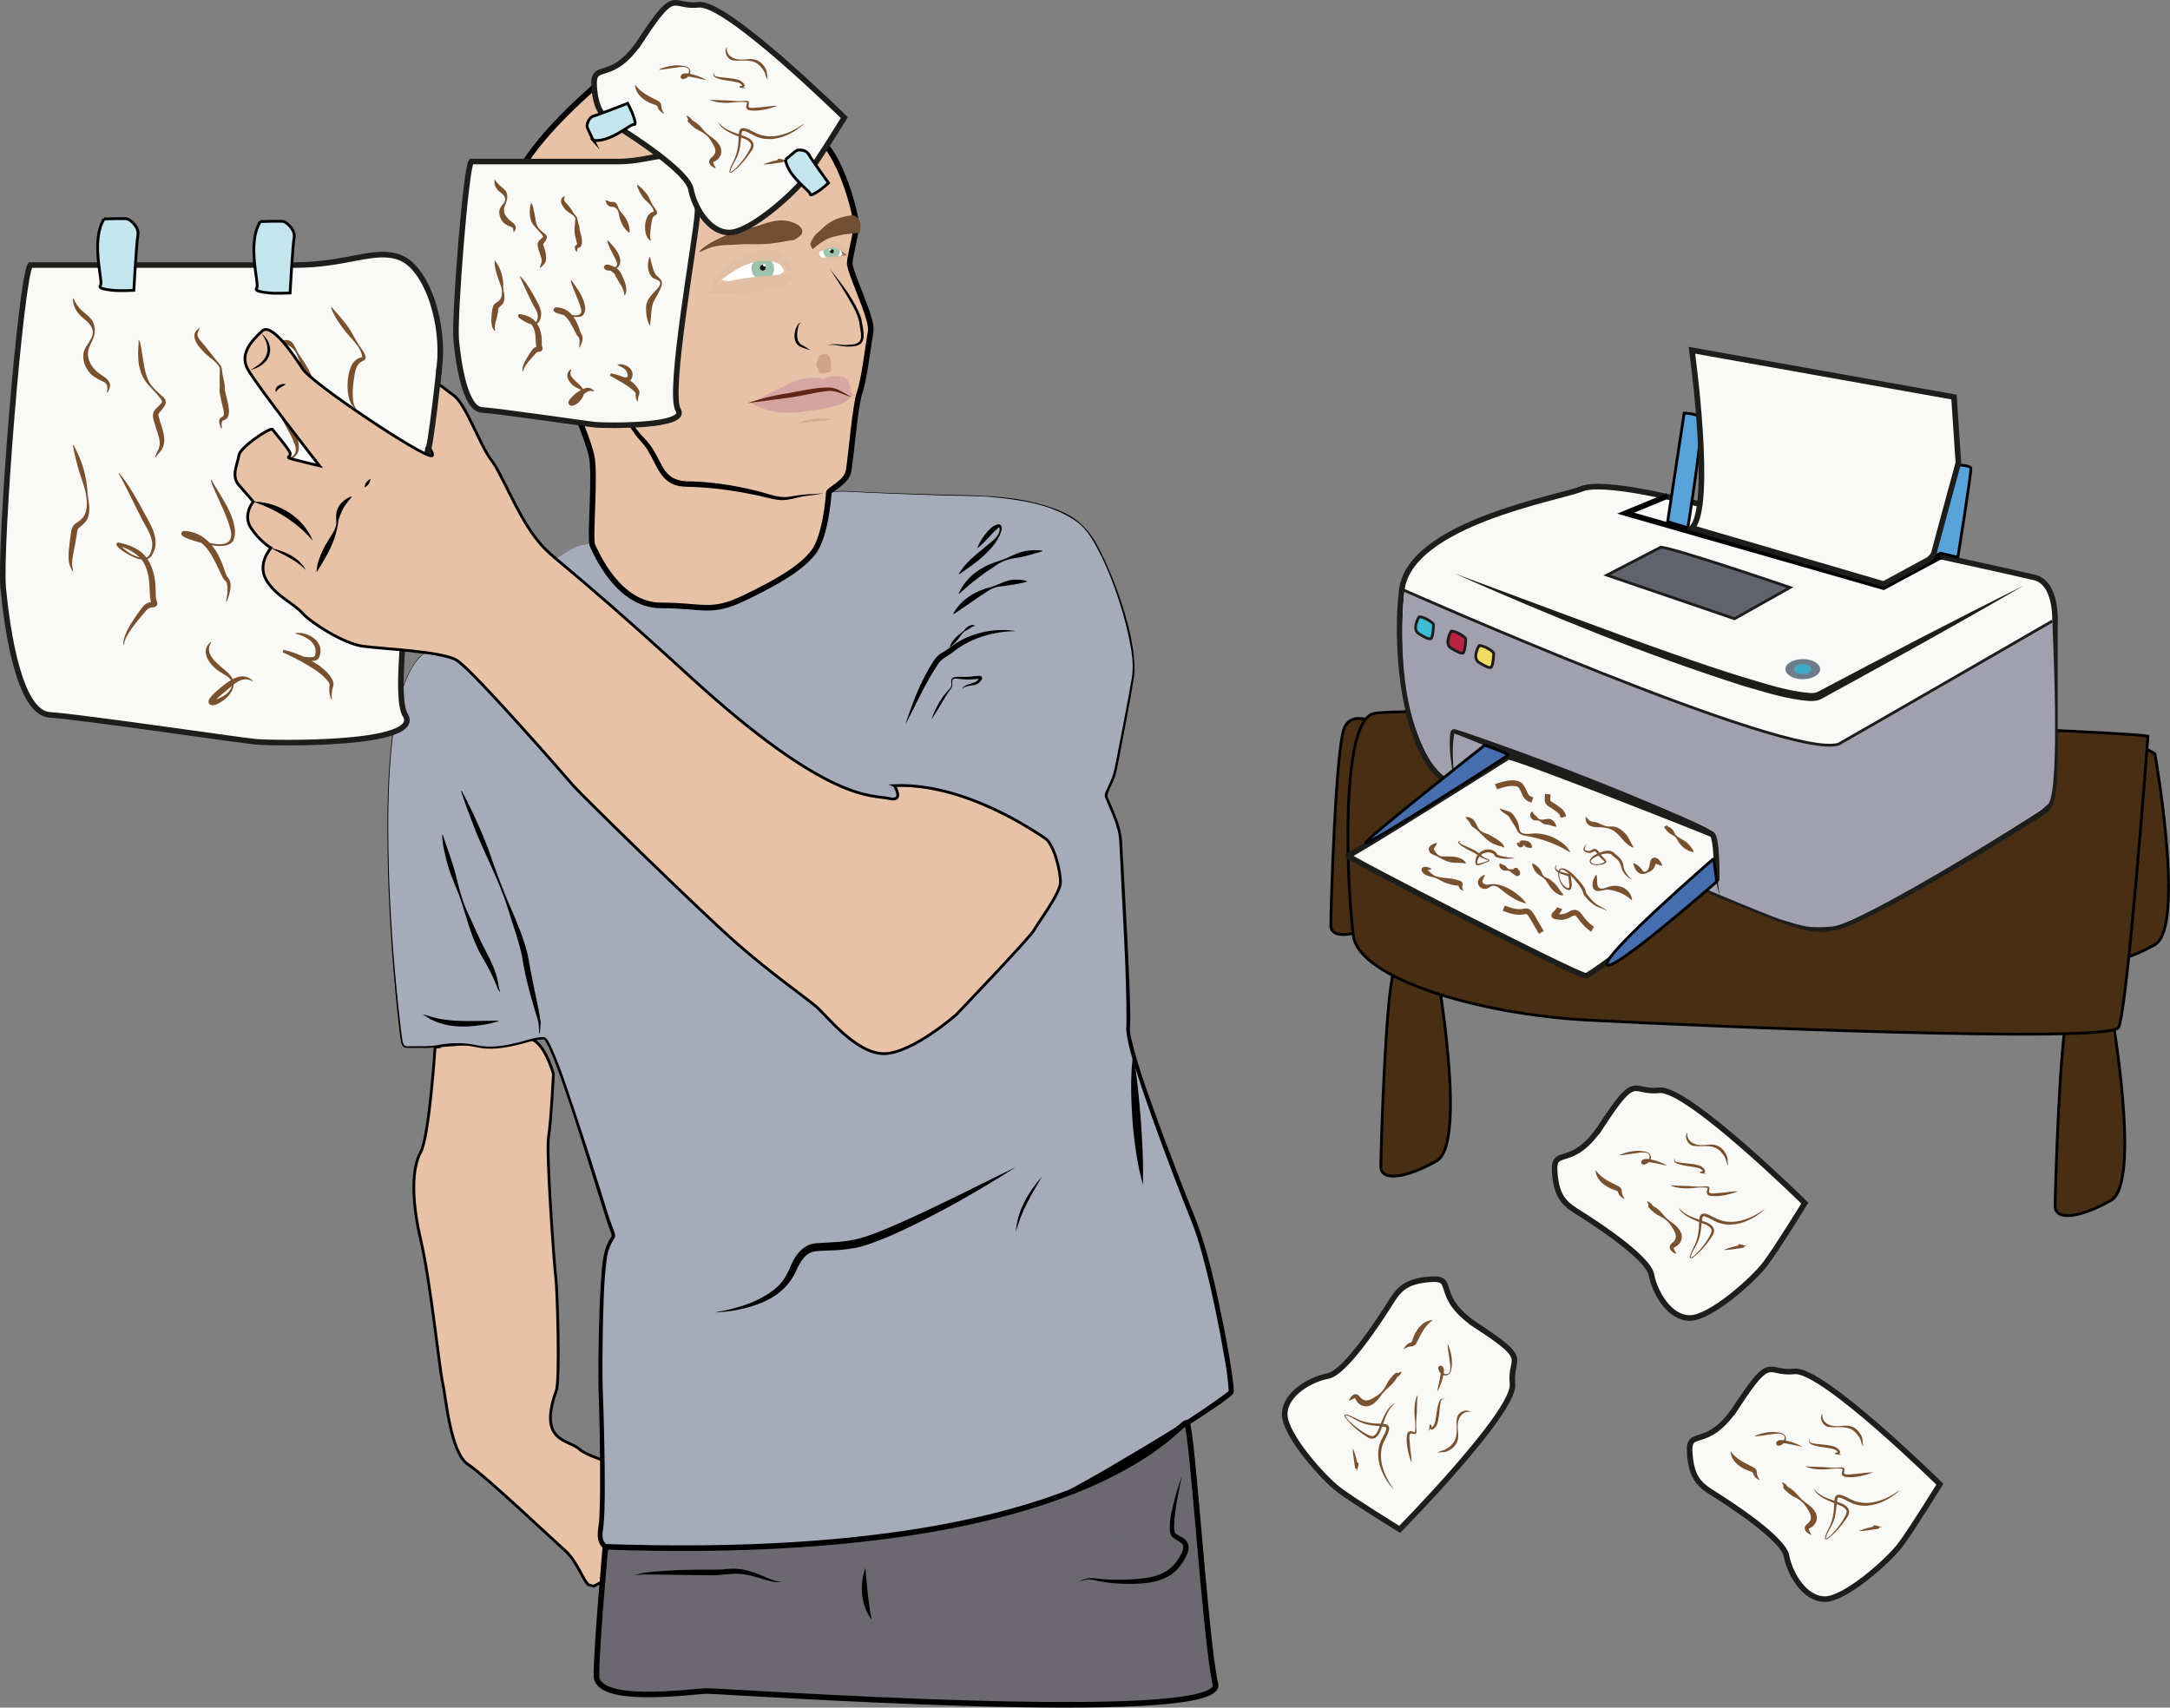 <?xml version="1.0" encoding="UTF-8"?>
<svg xmlns="http://www.w3.org/2000/svg" viewBox="0 0 778 612.3">
  <rect x="0" y="0" width="778" height="612.3" fill="#808080" stroke="none"/>
  <defs>
    <style>
      .cls-1 {
        fill: #b58367;
        isolation: isolate;
        opacity: .49;
      }

      .cls-1, .cls-2, .cls-3, .cls-4, .cls-5, .cls-6, .cls-7, .cls-8, .cls-9, .cls-10, .cls-11, .cls-12, .cls-13, .cls-14, .cls-15, .cls-16, .cls-17, .cls-18, .cls-19, .cls-20, .cls-21, .cls-22 {
        stroke-width: 0px;
      }

      .cls-2, .cls-23, .cls-24 {
        fill: #e7c2a6;
      }

      .cls-25, .cls-26, .cls-27, .cls-23, .cls-28, .cls-29, .cls-24, .cls-30, .cls-31, .cls-32, .cls-33, .cls-34, .cls-35, .cls-36, .cls-37, .cls-38 {
        stroke-miterlimit: 10;
      }

      .cls-25, .cls-26, .cls-23, .cls-24, .cls-30, .cls-33, .cls-34, .cls-38 {
        stroke: #000;
      }

      .cls-25, .cls-29, .cls-24, .cls-32, .cls-35, .cls-38 {
        stroke-width: 2px;
      }

      .cls-25, .cls-29, .cls-35, .cls-37 {
        fill: none;
      }

      .cls-3 {
        fill: #000;
      }

      .cls-26 {
        fill: #c4e5ee;
      }

      .cls-27 {
        fill: #f1db62;
      }

      .cls-27, .cls-28, .cls-31, .cls-32, .cls-35, .cls-36, .cls-37 {
        stroke: #1d1d1b;
      }

      .cls-28 {
        fill: #60626d;
      }

      .cls-4 {
        fill: #6c7c8b;
      }

      .cls-29 {
        stroke: #79512e;
      }

      .cls-5, .cls-38 {
        fill: #6b686f;
      }

      .cls-6 {
        fill: #d6a6a4;
      }

      .cls-7 {
        fill: #12100e;
      }

      .cls-8 {
        opacity: .35;
      }

      .cls-8, .cls-19 {
        fill: #fff;
      }

      .cls-9 {
        fill: #622617;
      }

      .cls-10 {
        fill: #a6abba;
      }

      .cls-30 {
        fill: #482e13;
      }

      .cls-31 {
        fill: #3fbcd5;
      }

      .cls-11 {
        fill: #9dc2ae;
      }

      .cls-32, .cls-21 {
        fill: #f9f9f7;
      }

      .cls-12 {
        fill: #d3a49f;
      }

      .cls-33 {
        fill: #466dae;
      }

      .cls-34 {
        fill: #5aa3da;
      }

      .cls-13 {
        fill: #c0a089;
      }

      .cls-14 {
        fill: #93735b;
      }

      .cls-15 {
        fill: #704f32;
      }

      .cls-16 {
        fill: #41a9c8;
      }

      .cls-17 {
        fill: #79512e;
      }

      .cls-18 {
        fill: #1d1d1b;
      }

      .cls-36 {
        fill: #b92343;
      }

      .cls-39 {
        opacity: .54;
      }

      .cls-20 {
        fill: #e0bfa5;
      }

      .cls-22 {
        fill: #a0a0ae;
      }
    </style>
  </defs>
  <g id="Calque_1" data-name="Calque 1">
    <g>
      <g>
        <path class="cls-10" d="M319.87,285.31s-.59-4.75,6.13-3.36,35.41,6.92,43.91,15.43,13.05,13.25,9.3,22.35-13.05,19.98-15.43,22.75l-2.37,2.77"/>
        <path class="cls-3" d="M319.87,285.31c-.45-2.89,2.35-4.27,4.89-3.97,2.06.15,4.97.76,7.02,1.06,9.9,1.76,19.75,4.01,29.12,7.82,2.14.97,4.5,2.05,6.46,3.34,3.66,2.31,6.35,5.55,9.26,8.69,3.08,3.4,5.85,8.05,5.18,12.91-.37,2.83-1.54,5.51-2.83,7.85-4.59,8.38-10.92,15.5-17.56,22.23,2.82-3.78,5.71-7.47,8.33-11.35,3.73-5.66,7.92-11.59,9.3-18.22,1.11-6.97-5.09-11.91-9.45-16.5-1.19-1.25-2.43-2.25-3.83-3.14-1.28-.86-3.04-1.79-4.46-2.45-9.48-4.41-19.71-7.1-29.83-9.76,0,0-3.41-.87-3.41-.87-2.91-.84-8.08-2.21-8.19,2.35h0Z"/>
      </g>
      <g>
        <path class="cls-23" d="M155.99,375.51s-2.09,32.04-5.15,37.58-3.53,16.42,0,31.45c3.53,15.03,6.64,45.89,7.82,51.03s2.77,25.36,9.12,29.51,30.3,26.92,34.77,30.85,7.05,12.04,8.7,12.43l1.65.4s26.13-14.24,26.83-15.43-8.93-7.12-7.48-7.91c24.6-13.45-18.84-20.36-24.41-25.71-3.74-3.59-15.14-2.37-8.42-20.97,1.46-4.03.32-37.38-.15-40.55s-3.53-44.9-2.59-50.64,1.73-22.45,1.73-22.45c0,0-3.8-13.95-10.07-12.63s-34.94,2.25-32.34,3.04Z"/>
        <g>
          <path class="cls-10" d="M207.82,195.67c1.71,0,81.39-20.33,95.13-19.54s39.86,1.58,44.41,1.58,33.63.59,42.73,13.05,17.8,41.74,16.22,51.43-5.74,31.05-6.53,34.62-3.49,7.38-3.23,8.7,5.01,9.76,5.27,16.35,3.43,59.87,2.64,66.73,17.41,54.07,23.74,69.63,13.98,58.55,13.19,60.92-62.24,41.41-82.02,47.21-66.46,10.29-76.22,9.49-52.48.18-58.02.09-11.08.17-9.76-7.74.26-43.52,0-50.11,0-43.25,2.11-49.58,3.43-3.69,1.58-8.18-20.31-67.52-24-68.04-14.51,5.01-24,2.9-13.71.53-19.52.26-6.59.79-7.38-1.58-14.77-120.79,7.12-138.99c0,0,51.92-39.21,56.55-39.21Z"/>
          <path class="cls-3" d="M207.82,195.67c30.38-6.75,60.48-15.36,91.37-19.49,1.55-.1,3.13-.17,4.68-.09,10.62.62,22.08.9,32.68,1.26,12.28.31,25.25.11,37.13,3.62,10.74,3.12,16.12,6.88,21.04,17.11,5.54,10.95,13.41,32.72,11.81,44.9-1.42,8.82-3.39,18.74-5.06,27.59-.34,1.87-1.01,5.15-1.41,6.9-.62,2.79-2.57,5.21-3.07,7.95,2.12,5.19,4.89,10.34,5.3,16.07.1,2.84.64,11.02.77,14,.6,11.08,1.45,26.44,1.86,37.35.16,5.28.48,10.58.19,15.86-.05.9.1,1.78.25,2.71,2.72,12.09,7.35,23.74,11.53,35.41,3.19,8.46,6.69,17.72,10.08,26.14,6.16,14.4,9.18,29.9,12.25,45.17,1.15,6.14,2.29,12.26,2.99,18.53.07.87.2,1.77.04,2.66.03.09-.24.55-.3.59-1.64,1.67-3.66,2.89-5.52,4.25-12.9,8.8-26.22,16.92-39.71,24.76-5.4,3.12-10.85,6.17-16.38,9.08-6.94,3.55-13.95,7.34-21.52,9.53-10.58,2.86-21.46,4.44-32.3,5.9-12.4,1.59-24.81,2.88-37.31,3.38-3.11.16-6.32-.06-9.4-.2-9.32-.28-18.67-.14-27.99-.07,0,0-18.69.22-18.69.22-3.11.03-6.24.09-9.37.03-2.39-.07-5.11-.04-7.27-1.47-3.75-2.97-1.51-7.86-1.58-11.83.16-3.09.2-6.2.24-9.3.08-12.46-.19-24.89-.58-37.35-.1-12.5.13-24.95.89-37.43.41-5.37.51-11.37,3.73-15.96.28-.55-.07-1.17-.26-1.76,0,0-.43-1.07-.43-1.07-.27-.63-.91-2.65-1.14-3.36-4.86-15.44-10.36-33.69-15.67-48.94-1.56-4.39-3.09-8.8-5.06-13.01-.53-.83-.91-2.08-1.66-2.6-3.41-.02-6.75,1.45-10.1,2.11-4.56,1.08-9.4,1.72-14.04.7-4.55-1.08-9.2-.96-13.8-.15-1.54.23-3.11.43-4.7.42-2.41-.19-4.67.15-7.08-.14-.89-.24-1.31-1.2-1.47-2.04-.26-1.56-.44-3.1-.63-4.65-2.13-18.58-3.43-37.25-4.04-55.93-.32-19.23-1.71-63.43,11.23-77.39,0,0,.86-.8.86-.8,0,0,.94-.7.94-.7,7.96-5.84,16.44-12.32,24.45-18.03,8.87-6.34,17.66-12.82,26.99-18.47,1.34-.74,2.7-1.66,4.22-1.95h0ZM207.82,195.67s-.57.11-.57.11l-.54.22c-5.26,2.54-9.98,6.08-14.82,9.32-13.67,9.48-27.25,19.62-40.57,29.61-13.86,12.57-12.23,59.49-11.89,78.07.64,18.67,2.08,37.33,4.28,55.88.2,1.54.38,3.1.64,4.61.16.67.45,1.47,1.08,1.59.66.16,1.47.08,2.24.07,3.13-.09,6.19.2,9.28-.42,4.6-.84,9.44-.98,14.04.09,4.56.97,9.22.32,13.72-.77,3.47-.69,6.8-2.24,10.41-2.17,1.26.5,1.66,1.99,2.29,3.04,2.01,4.25,3.58,8.67,5.17,13.08,3.5,10.25,8.44,25.03,11.68,35.53,1.67,5.03,3.87,12.84,5.81,17.73.31.82.72,1.88.22,2.73-1.29,2-2.14,4-2.6,6.27-1.33,9.18-1.33,18.59-1.59,27.87-.1,6.22-.16,12.46-.04,18.66.45,12.45.79,24.93.77,37.4-.06,4.72-.02,9.42-.62,14.13-1.04,5.85,2.18,6.78,7.6,6.73,14.57-.04,32.18-.46,46.72-.42,6.21-.13,12.46.49,18.65.32,12.4-.51,24.81-1.83,37.12-3.43,12.2-1.78,24.68-3.28,36.35-7.35,11.47-4.61,22.36-10.82,33.13-16.92,15.05-8.87,31.2-18.21,44.74-28.41-.34-6.81-1.85-13.6-3.02-20.38-1.16-6.11-2.43-12.2-3.84-18.26-1.81-7.55-3.62-15.09-6.5-22.28-1-2.56-4.1-10.33-5.13-13.06-4.46-11.65-8.81-23.34-12.79-35.16-2.08-6.74-4.74-13.4-5.47-20.48.02-.68.08-1.68.12-2.36.04-19.54-1.53-41.06-2.37-60.64-.18-2.57-.15-6.66-1.02-9.16-1.01-3.97-2.96-7.63-4.41-11.47-.07-.73.18-1.33.43-1.95.94-2.18,2.07-4.15,2.69-6.4.64-2.5.92-4.54,1.43-6.83,1.67-8.8,3.73-18.73,5.19-27.54.92-6.11-.65-12.36-1.99-18.33-1.52-6.03-3.43-11.96-5.72-17.74-1.17-2.88-2.39-5.74-3.82-8.5-2.13-4.09-4.37-8.34-8.13-11.14-8.9-6.39-20.27-7.96-30.94-8.97-5.32-.42-13.24-.4-18.67-.59-10.6-.38-22.07-.71-32.69-1.32-1.55-.09-3.11-.02-4.65.08-30.88,4.07-61.01,12.62-91.39,19.31h0Z"/>
        </g>
        <path class="cls-38" d="M217.06,554.64s-3.22,35.68-3.22,46.17,33.82,5.74,39.16,5.54,186.33,12.74,182.77-2.43-8.26-91.2-10.26-93.64-31.61,50.46-208.46,44.36Z"/>
        <g>
          <path class="cls-10" d="M324.55,259.93s9.1-22.68,13.32-24.79,10.15-9.76,26.37-8.84"/>
          <path class="cls-3" d="M324.55,259.93c2.59-7.92,5.57-15.85,10.14-22.88.73-.99,1.42-2.05,2.8-2.85.94-.47,1.89-1.18,2.86-1.85,6.69-5.25,15.59-7.4,23.9-6.05-8.33.12-16.27,2.44-22.76,7.64-1.75,1.43-3.85,2.06-5.2,4.24-4.59,6.84-7.88,14.45-11.73,21.74h0Z"/>
        </g>
        <g>
          <path class="cls-10" d="M349.47,224.46s-1.79-1.59-8.97,7.52"/>
          <path class="cls-3" d="M349.44,224.49c-.46-.02-.86.26-1.25.49-.78.57-1.7.97-2.51,1.51-1.13.99-1.81,2.42-2.84,3.49-.7.72-1.4,1.43-2.29,2.01l-.08-.06c.89-2.53,3-4.09,5-5.69.81-1.01,1.8-2.11,3.23-2.13.28,0,.61.04.82.29l-.07.07h0Z"/>
        </g>
        <g>
          <path class="cls-10" d="M368.2,208.5s-14.37-1.19-26.37,11.6"/>
          <path class="cls-3" d="M368.19,208.6c-3.61.99-7.18,1.33-10.83,1.88-2.39.64-4.33,2.25-6.38,3.54-1.98,1.35-3.96,2.78-5.96,4.1-1.02.67-1.98,1.43-3.12,2.05,0,0-.15-.14-.15-.14,2.82-5.1,8.09-8.24,13.63-9.56,3.01-.9,5.75-2.81,9.03-2.63,1.27.01,2.56.11,3.79.56l-.02.2h0Z"/>
        </g>
        <g>
          <path class="cls-10" d="M373.73,197.56c-1.05,0-20.31,1.58-29.93,15.3"/>
          <path class="cls-3" d="M373.73,197.66c-2.8.88-5.51,1.65-8.29,2.23-2.88.33-5.68,1.01-8.11,2.66-.63.43-3.85,2.6-4.41,2.98-.78.64-1.72,1.29-2.51,1.91-2.26,1.66-4.29,3.55-6.54,5.48l-.16-.11c1.81-4.06,5.13-7.45,9.09-9.47,2.54-1.5,5.49-2.09,8.18-3.23,2.62-1.28,5.36-2.56,8.32-2.73,1.46-.14,2.94-.2,4.43.1v.2h0Z"/>
        </g>
        <g>
          <path class="cls-10" d="M350.53,196.37s8.18-11.34,8.24-6.73-10.62,11.34-14.97,16.22"/>
          <path class="cls-3" d="M350.44,196.31c.85-2.09,2.08-3.93,3.53-5.64,1.06-1.19,2.25-2.36,3.92-2.67,1.3-.11,1.39,1.4,1.14,2.3-1.35,4.35-4.74,7.62-8.09,10.5-2.28,1.84-4.65,3.44-7.07,5.13,0,0-.15-.13-.15-.13,2.32-3.86,5.77-6.62,9.17-9.38,1.97-1.83,4.96-3.4,5.5-6.22.03-.37.04-.96-.23-1.16-.01-.01-.02.05-.09.06-2.61,2.22-4.62,5.07-7.46,7.33,0,0-.16-.12-.16-.12h0Z"/>
        </g>
        <g>
          <path class="cls-10" d="M334.11,257.72c-.3.3,4.05-8.11,6.33-10.38s-1.48-4.76,3.96-4.26,8.41-1.28,6.73.9-4.05.79-6.13,2.97"/>
          <path class="cls-3" d="M334.14,257.76s.01.05-.09,0c-.02-.06,0-.05,0-.1,0-.03.05-.17.06-.2.96-2.65,2.27-5.18,3.85-7.51.78-1.19,1.94-2.27,2.81-3.32.37-.59.38-1.3.3-2.02-.01-.36-.08-.77.15-1.18.23-.38.67-.54,1.07-.62,1.48-.28,2.9-.01,4.37-.11,1.54,0,3.03-.39,4.67-.35.13.03.28.03.53.22.4.38.24.82.06,1.14-.6,1.06-1.76,1.81-2.91,1.98-1.46.22-2.84.27-3.98,1.28,0,0-.07-.07-.07-.07.44-.59,1.07-1.07,1.77-1.35,1.59-.6,3.51-.64,4.3-2.34.11-.26-.04-.02.15.15-1.79.23-4.6.43-6.71.12-.93-.04-2.16-.46-2.89.18-.43.86.13,2.14-.53,3.12-.85,1.19-1.72,2.31-2.39,3.61-1.42,2.37-3.06,5.06-4.52,7.3-.1-.04-.04,0-.07-.01l.07.07h0Z"/>
        </g>
        <g>
          <path class="cls-10" d="M165.38,283.53s21.36,49.45,22.95,59.74,5.14,22.15,5.14,23.34v3.96"/>
          <path class="cls-3" d="M165.47,283.49c3.65,6.76,6.82,13.75,9.58,20.91,2.47,7.18,5.11,14.57,8.21,21.48,2.27,5.31,4.53,10.71,5.9,16.35.41,1.69.7,3.95,1.06,5.64,1.07,6.25,2.76,12.44,3.64,18.74-.1,1.31-.18,2.64-.3,3.95,0,0-.2,0-.2,0-.16-1.4-.15-2.84-.36-4.23-2.37-7.77-4.69-15.65-5.89-23.7-1.18-5.57-3.21-10.9-4.87-16.36-3.32-11.04-9.15-21.06-13.09-31.86-1.38-3.57-2.69-7.18-3.87-10.83,0,0,.18-.08.18-.08h0Z"/>
        </g>
        <g>
          <path class="cls-10" d="M158.66,299.36c0,2.77,9.1,32.44,14.64,42.33s4.67,11.87,5.9,13.85"/>
          <path class="cls-3" d="M158.76,299.36c1.53,4.72,3.34,9.39,4.63,14.2,1.11,4.88,2.39,9.72,4.56,14.26,2.1,4.48,4,9.11,6.33,13.44,1.78,3.34,3.41,6.86,4.2,10.59.29,1.25.32,2.51.8,3.63,0,0-.17.11-.17.11-.42-.5-.69-1.11-.92-1.7-1.5-4.06-3.6-7.85-5.78-11.59-3.73-6.67-5.25-14.13-7.78-21.25-1.87-4.65-3.92-9.25-4.95-14.19-.55-2.47-1.17-4.93-1.12-7.49,0,0,.2,0,.2,0h0Z"/>
        </g>
        <g>
          <path class="cls-10" d="M151.54,363.84c1.98,0,6.26,5.55,27.66,2.18"/>
          <path class="cls-3" d="M151.54,363.84c.61-.07,1.21.18,1.77.33,1.65.55,3.33.98,5.03,1.28,5.71.94,11.52.64,17.3.57,4.16-.09,4.26-.09.12.97-6.94,1.46-14.64,1.9-21.14-1.4-1.08-.51-1.97-1.36-3.08-1.75h0Z"/>
        </g>
        <g>
          <path class="cls-32" d="M10.91,95.04h94.68c18.8,0,28.54-6.04,37.59-2.78s15.32,20.66,14.62,35.98-19.49,116.96-12.53,128.1c6.96,11.14-47.34,10.23-53.61,9.64s-62.66-8.95-73.8-9.64c-11.14-.7-15.32-31.05-16.71-45.46s6.27-111.43,9.75-115.83Z"/>
          <path class="cls-17" d="M26.33,106.98c.71,1.57,1.55,2.92,2.65,4.03,1.18,1.2,2.6,2.04,3.7,3.43,1.18,1.46,1.49,3.45,1.2,5.25-.27,1.78-1.29,3.28-1.86,4.8-1.54,3.75.82,7.62,3.9,9.66,1.37.96,3.6,2.08,3.52,4.11-.01,1.02-.49,1.8-.92,2.54,0,0-.18-.08-.18-.08.29-1.55.4-3.06-1.2-3.8-1.34-.69-3.08-1.4-4.47-2.7-2.01-2.01-3.18-4.9-2.72-7.71.69-3.25,4.7-5.62,2.86-9.2-1.16-2.25-3.39-3.11-4.99-5.3-1.09-1.47-1.71-3.26-1.67-5,0,0,.2-.04.2-.04h0Z"/>
          <path class="cls-17" d="M49.73,121.89c.46.44.48.96.63,1.44.32,1.43.5,2.89.72,4.32.73,3.67.9,7.61,3.27,10.64,1.24,1.55,2.71,2.73,4.17,4.09,2.28,2.02-.29,4.14-1.47,5.71-.24.36-.28.5-.27.75.81,3.96,3.8,9.12.82,12.91-.65.78-1.28,1.44-1.81,2.27l-.18-.08c.22-.97.72-1.9,1.14-2.74,1.29-2.6-.11-5.15-.85-7.83-.42-1.78-1.55-3.68-.86-5.59.57-1.19,1.83-2.08,2.54-2.92.63-.72.65-.95.11-1.76-1.13-1.49-2.5-2.95-3.82-4.37-2.95-2.77-4.33-6.95-4.33-10.93-.06-1.43.04-2.97.13-4.4.02-.46.09-1-.05-1.34l.12-.16h0Z"/>
          <path class="cls-17" d="M71.57,117.67c-.28.83-.79,1.62-.79,2.25,0,.62.37,1.24.82,1.88,2.41,2.81,4.71,5.93,7.13,8.8,1,.95.85,2.62,1.09,3.79.28,1.62.86,3.25.77,5.16,0,.48.35,1.68.47,2.22.48,2.55,2.55,7.96-.98,8.98-.31.13-.39.12-.51.46-.2.65-.07,1.56-.04,2.4l-.19.06c-.18-.39-.38-.78-.51-1.21-.2-.57-.34-1.2-.21-1.82.09-.44.52-.89.87-1.07.46-.26.62-.4.68-.57.35-1.1-.31-3.01-.59-4.28-.3-1.19-.57-2.56-.77-3.78-.19-.74-.04-1.84-.02-2.66,0,0-.03-1.23-.03-1.23-.15-1.58.13-3.55.04-5.07-.94-2.24-3.56-3.55-5.25-5.26-1.67-1.75-4.31-4.29-3.8-7,.36-1.05,1.09-1.54,1.67-2.16,0,0,.17.1.17.1h0Z"/>
          <path class="cls-17" d="M99.78,146.36c.23.77,1.29,1.88,1.78,2.57,2.61,3.46,5.79,7.27,5.58,11.92-.13,3.57-5.21,5.51-8.22,4.33-.61-.27-1.34-.75-1.32-1.56.59-2.87,7.62,1.14,8.63,2.57,1.51,2.02,1.88,3.82,3.11,5.91,1.46,2.95,2.55,6.63,1.22,9.8,0,0-.19-.05-.19-.05.43-4.49-2.41-7.95-4.38-11.71-.88-2.07-1.6-3.38-3.58-4.46-1.18-.63-2.34-1.42-3.6-1.64-.12,0,.14-.11.12-.31,1.18,1.57,4.53,1.1,6.16-.31,1.67-1.43.82-3.75.04-5.46-1.47-3.36-3.65-6.57-5.18-9.97-.19-.52-.47-1.03-.38-1.69l.2.04h0Z"/>
          <path class="cls-17" d="M75.78,172.08c2.95,5.32,10.7,15.33,7.84,21.79-2.36,4.04-12.43.6-16.02-.61-.92-.42-3.38-1.15-2.34-2.55.45-.44,1.11-.33,1.64-.28,7.61.88,11.49,7.44,13.63,14.09.33.85.55,1.69,1.01,2.38,1.16,1.04,1.27,2.93,1.04,4.33-.23,1.6-.72,3.11-1.34,4.55,0,0-.19-.06-.19-.06.37-2.18.85-4.55.24-6.66-.23-.63-.34-.6-.83-1.09-.17-.17-.36-.39-.47-.6-3.41-6.78-5.53-14.01-13.79-15.38.37-.12.57-.72.31-1.03-.03-.02.12.13.25.21,4.17,2.79,18.86,8.25,15.7-1.94-1.14-4.15-3.42-8.7-5.21-12.71-.61-1.46-1.36-2.83-1.66-4.42,0,0,.2-.03.2-.03h0Z"/>
          <path class="cls-17" d="M42.67,169.6c3.71,4.33,6.67,9.93,9.39,14.94,2.35,4.2,5.45,9.49,2.57,14.25-1.62,3.32-5.88,1.53-8.29.21-1.63-1.02-3.51-1.89-4.58-3.56-.11-.21,0-.71.28-.8.32-.14.4-.07.52-.08,2.06.43,3.93.96,5.77,1.95,5.91,2.77,7.57,9.92,7.49,15.89.02,1.58,0,2.22.54,3.55.19.52-.06,1.37-.66,1.61-.33.15-.52.16-.66.19-1.18.06-2.05.37-2.85,1.43-1.8,2.15-3.88,4.53-5.42,6.84-1.05,1.6-2.1,3.27-2.35,5.19,0,0-.2,0-.2,0-.1-2.02.78-3.95,1.68-5.71,1.33-2.54,3.18-5.1,4.88-7.42.69-1.1,2.17-2.15,3.63-2.26,0,0,.34-.05.34-.05.1-.01.15-.04.04,0-.1.05-.16.1-.28.27-.09.21-.09.26-.1.33.02.11,0,.06,0,.06-.63-1.21-.66-2.82-.71-3.98-.12-3.75-.34-7.57-2.25-10.82-1.89-3.06-5.49-4.92-9.05-5.99,0-.01-.05.03.16-.05.14-.03.28-.37.21-.48-.02-.02.04.08.09.16,2.28,2.46,5.64,4.93,9.14,4.74,1.97-.28,2.33-2.67,2.58-4.26.22-3.8-2.53-7.02-4.09-10.38-2.7-5.22-5.07-10.55-7.99-15.65,0,0,.16-.12.16-.12h0Z"/>
          <path class="cls-17" d="M26.32,159.53c2.99,5.31,4.82,11.23,5.07,17.32.29,3.01,1.32,6.32-.1,9.29-.66,1.36-2.2,2.43-3.25,3.35-.15.17-.24.43-.33.89-.42,2.84-.97,5.96-1.55,8.75-.33,1.91-.54,3.82.16,5.72,0,0-.17.1-.17.1-2.57-3.4-1.3-8.14-.99-11.99.28-1.57.24-3.58,1.47-4.86.96-.8,1.59-1.08,2.43-1.84,1.02-.88,1.6-2.05,1.87-3.43,1.05-5.98-2.28-11.6-3.52-17.32-.49-1.94-.97-3.89-1.27-5.9,0,0,.19-.07.19-.07h0Z"/>
          <path class="cls-17" d="M126.93,157.14c.4,3.78.96,8.1,2.96,11.26,1.28,1.93,4.97,3.06,4.61,5.94-.95,4.54-4.45,8.15-6.37,12.2-1.04,2.77-.96,5.65-1.1,8.65-.02,1.75-.18,4.39-.11,6.11,0,0-.19.06-.19.06-1.33-4.48-2.09-9.41-1.08-14.05,1.05-3.63,3.95-6.27,6.16-9.16,1.05-1.41,2.71-3.4,1.83-5.18-1.19-1.7-3.57-1.83-5.05-3.5-.79-.88-1.29-1.91-1.61-2.95-.91-3.05-1.11-6.33-.26-9.41,0,0,.2.03.2.03h0Z"/>
          <path class="cls-17" d="M118.92,110.13c2.21,2.65,4.73,5.2,6.58,8.15.94,1.5,1.71,3.12,2.66,4.6.96,1.73,2.45,3.07,2.93,5.08.06.35-.12.84-.41,1.08-.45.41-1.13.63-1.5.92-1.91,1.45-1.96,4.24-2.36,6.45-.35,2.5-.54,5.06-.16,7.57.16.81.31,1.69.9,2.27l-.09.18c-2.94-1.75-3.01-7.22-2.77-10.27.37-3.14,1.35-7.32,4.98-8.05.24-.11.21.01.24-.14-.53-3.46-3.59-6.12-5.77-8.7-2.11-2.68-4.18-5.53-5.38-8.75-.03-.14-.04-.27-.05-.38h.2Z"/>
          <path class="cls-17" d="M98.34,120.17c1.01.61,1.88,1.37,2.74,1.66.43.17.72.15,1.29.12.62-.08,1.6.12,2.09.59,1,.82,1.35,2.08,1.94,3.15,1.02,2.04,2.6,3.81,3.65,5.82,1.75,2.97,2.98,6.13,3.64,9.57,0,0-.18.09-.18.09-1.6-1.75-2.74-3.72-3.81-5.72-1.67-2.97-2.12-6.51-3.85-9.43-.62-.9-1.56-1.72-2.31-2.09-.59-.32-1.39-.14-2.14-.29-1.66-.39-2.7-1.98-3.22-3.34,0,0,.16-.12.16-.12h0Z"/>
          <path class="cls-17" d="M105.94,227.01c4.73-.6,10.7,3.19,8.54,8.59-1.11,2.61-5.02.75-6.96.29-1.56-.49-4.25-1.27-5.77-1.8-.09-.04-.18-.06-.28-.15-.18.62-.05-1.13.29-.91,4.57,1.06,8.95,3.02,12.81,5.74,1.85,1.44,3.64,2.93,4.69,5.16.22.61.45,1.3.21,2.11-.55,1.5-.67,3.07-.49,4.68,0,0-.19.06-.19.06-.68-1.56-.93-3.39-.6-5.09.03-.28-.15-.68-.35-1.07-2.47-3.33-6.43-5.42-9.97-7.52-2.01-1.04-4.06-2.1-6.14-3.05.03,0,.09.01.14,0,.33.22.46-1.51.29-.89l-.03-.03c-.07-.04,0,0-.02,0l.07.04c2.68,1.38,5.69,2.44,8.72,2.5.67,0,1.44,0,1.93-.36.08-.09,0-.02.11-.32,1.3-4.29-3.24-6.92-7.01-7.79,0,0,.02-.2.02-.2h0Z"/>
          <path class="cls-17" d="M75.76,230.25c-2.55,3.83,1.22,6.89,3.99,9.28,1.51,1.3,3.5,2.72,3.96,4.86.65,3.71-3.37,7.2-6.55,8.35-.99.38-2.55.11-2.38-1.34.11-.58.31-.82.48-1.1,1.12-1.52,2.58-2.66,4-3.88,3.26-2.54,7.58-6,11.42-2.27,0,0-.1.17-.1.17-4.01-2.31-6.89,1.31-9.95,3.74-1.28,1.17-2.97,2.3-3.99,3.62,0-.04,0-.1-.03-.23-.07-.28-.42-.43-.39-.38,2.84-.4,7.68-3.09,6.86-6.52-.26-.9-.96-1.6-1.74-2.13-1.69-1.01-3.64-2.07-5.02-3.6-1.89-1.88-3.61-5.02-1.8-7.53.32-.45.71-.81,1.08-1.15l.17.11h0Z"/>
        </g>
        <path class="cls-23" d="M320.66,281.7s3.76,5.99-1.98,4.6-21.16,2.13-71.01-43.44-49.27-41.61-55.89-50.32-11.76-22.55-15.72-27.69-9.1-20.12-13.45-23.12-5.54-5.36-11.47-5.17-9.49-3.05-13.85-2.62,21.16,29.32,17.41,29.51-42.92-26.11-46.09-31.05-11.27-16.94-14.64-13.71-8.31,7.98-5.14,13.71,25.71,34.62,25.71,34.62c0,0-10.09-2.37-10.88-2.77s.4-.4.4-1.58-5.74-7.71-6.33-8.7-11.67,6.33-12.07,9.3-2.97,7.32,0,10.68,5.14,5.93,5.14,5.93c0,0-3.96,4.75-.79,9.49s7.12,7.12,7.12,7.12c0,0-4.95,5.54-1.78,11.27s10.09,8.7,13.05,12.07,14.64,10.88,21.56,11.87,28.09,1.78,33.63,4.95,39.36,42.02,41.93,45.04,45.96,45.48,58.62,56.56,24.8,19.52,28.49,22.68,14.24,16.88,24.26,16.88,25.94-13.98,25.94-13.98c0,0,26.48-27.69,27.86-30.26s9.3-13.05,9.49-17.01-2.37-14.04-5.54-16.02-28.48-19.89-54-18.85Z"/>
        <path class="cls-3" d="M126.14,178.12c-.79,1.05-1.64,1.95-2.3,2.93-.68.96-1.16,1.96-1.61,3.03-.23.52-.44,1.1-.65,1.7-.21.61-.33,1.14-.36,1.81-.08.7-.25,1.3-.38,1.93-.13.62-.29,1.28-.45,1.91-.33,1.26-.77,2.47-1.29,3.63-.51,1.16-1.01,2.32-1.6,3.43-1.2,2.21-2.49,4.31-3.84,6.5l-.19-.06c.14-2.64,1.09-5.09,2.12-7.4.54-1.15,1.19-2.24,1.83-3.33.61-1.1,1.3-2.15,1.97-3.2.32-.54.61-1.06.81-1.66.2-.59.4-1.2.39-1.77-.05-.59-.08-1.32-.08-1.96,0-.65,0-1.31.14-2,.26-1.37,1.07-2.6,2.02-3.55.98-.95,2.12-1.64,3.36-2.08l.12.16Z"/>
        <path class="cls-3" d="M90.81,179.89c8.93-.01,18.03,5.67,21.36,14.04-5.7-6.67-13.09-11.25-21.36-14.04h0Z"/>
        <path class="cls-3" d="M97.14,196.5c4.67,1.08,10.26,3.36,12.46,7.91-3.38-3.7-8.18-5.47-12.46-7.91h0Z"/>
        <path class="cls-3" d="M132.81,171.71c-.09,1.37-.88,2.55-2.14,3.03.22-1.38.89-2.39,2.14-3.03h0Z"/>
        <path class="cls-3" d="M93.78,119.56c4.81,4.05,3.86,9.98-1.93,12.42-.68.24-1.35.5-2.03.71.59-.41,1.2-.76,1.79-1.14,5-3.19,5.51-7.2,2.16-11.99h0Z"/>
        <path class="cls-3" d="M102.48,137.75c-1.31,1.09-2.79,1.32-3.56,2.87-.77-1.93,1.93-3.32,3.56-2.87h0Z"/>
        <path class="cls-3" d="M364.24,418.44c-13.04,8.41-26.56,16.07-40.61,22.7-4.65,2.17-9.66,4.28-14.59,5.77-2.67.69-5.27,1.06-7.9,1.28-2.62.23-5.3.21-7.71.38-2.44.12-4.19.94-5.62,2.93-.66.81-1.39,2.18-1.9,3.11-2.71,6.69-7.67,10.68-14.36,13.1-4.95,1.78-10.12,2.72-15.29,2.88,7.51-1.28,15.12-3.41,21.17-8.09,3.09-2.33,4.82-5.44,6.23-9.01,1.81-4.06,4.74-7.57,9.5-7.73,5.19-.37,10.18-.34,15.09-1.72,4.8-1.35,9.54-3.43,14.23-5.47,14.13-6.25,27.86-13.34,41.77-20.12h0Z"/>
        <path class="cls-3" d="M373.6,421.86c-3.76,6.36-7.68,12.77-9.36,20.04.29-7.54,4.49-14.51,9.36-20.04h0Z"/>
        <path class="cls-3" d="M406.26,377.82c1.37,7.66,2.08,15.65,2.72,23.4.55,7.85,1.04,15.65.76,23.55-2.09-7.64-3.12-15.46-3.75-23.32-.52-7.87-.74-15.77.27-23.62h0Z"/>
        <g>
          <path class="cls-5" d="M310.25,562.24s-1.66,10.29,2.3,18.59"/>
          <path class="cls-3" d="M310.25,562.24c.61,6.3,1,12.39,2.3,18.59-3.94-5.16-4.48-12.59-2.3-18.59h0Z"/>
        </g>
        <g>
          <path class="cls-5" d="M423.71,529.2s-5.54,19.38-2.77,21.36,6.33,2.37,2.77,8.31-8.31,8.31-20.57,8.31-10.49-2.37-16.52,0"/>
          <path class="cls-3" d="M423.71,529.2c-1.15,5.87-2.53,11.89-2.76,17.84.02.93,0,2.03.44,2.77,1.56,1.17,3.67,1.64,4.52,3.74.64,1.86-.18,3.56-.97,5.1-.77,1.4-1.64,2.72-2.73,3.92-4.39,4.84-11.51,5.4-17.6,5.36-3.06-.03-6.12-.19-9.16-.7-1.52-.24-3-.71-4.45-.84-1.49-.11-2.97.35-4.39.78,1.37-.64,2.8-1.28,4.4-1.31,1.59,0,3.06.32,4.56.4,2.99.27,6,.22,9.01.11,5.7-.33,12.1-.7,16.16-5.15.96-1.03,1.79-2.25,2.49-3.5.57-1.04,1.24-2.42.92-3.52-.25-1.02-2.24-1.9-3.49-2.79-3.75-2.39,1.81-18.38,3.05-22.22h0Z"/>
        </g>
        <g>
          <path class="cls-5" d="M227.49,564.81c2.97-1.19,24.1-.99,28.76-.99s6.05-.99,11.19,0,9.3,3.76,12.86,3.36"/>
          <path class="cls-3" d="M227.49,564.81c4.25-1.38,8.86-1.37,13.29-1.71,5.54-.3,11.14-.27,16.67-.28,2.22-.06,4.47-.47,6.74-.29,3.43.22,6.75,1.45,9.81,2.8,2.04.87,4.05,1.83,6.3,1.86-2.24.43-4.53-.32-6.64-.93-3.17-1.01-6.28-1.89-9.56-1.97-3.27.04-6.66.71-9.96.54-6.43-.03-13.54-.17-20.01-.25-2.21.01-4.46-.13-6.65.25h0Z"/>
        </g>
        <path class="cls-3" d="M269.07,144.35c4.49-2.57,8.94-4.9,13.57-7.15,3.07-1.49,6.64-2.05,10.05-1.92.86,0,1.63.42,2.49.33,2.51-.34,5.1-1.06,7.62-.28,1.69.77,2.06,2.78,2.54,4.37.16.5.21,1.1.51,1.48.16.1.16.27.16.35-2.13,4.27-12.72,5.89-17.17,6.35-6.67.59-14.19.76-19.77-3.54h0ZM269.14,144.36c5.76,3.74,13.04,3.39,19.61,2.77,4.98-.61,10.11-1.35,14.59-3.72.81-.49,1.8-1.05,2.2-1.89,0-.02,0,.02.06.07-.13-.09-.3-.34-.34-.51-.38-1.23-.53-2.5-1.03-3.67-1.19-3.53-6.3-1.83-9.02-1.47-.22.02-.42.07-.69.03-3.09-.69-6.29.15-9.3.91-5.45,2.14-10.72,5.15-16.08,7.49h0Z"/>
        <path class="cls-3" d="M278.13,108.28c-.27,3.16-.45,6.62-2.37,9.27.62-3.13.77-6.43,2.37-9.27h0Z"/>
      </g>
      <g>
        <path class="cls-24" d="M288.81,47.36S250.83-1.7,214.04,30.35s-42.33,53.8-26.51,80.7,22.95,45.49,24.53,52.22-.79,29.98.4,32.4,9.1,21.41,24.53,21.41,17.8,3.16,30.07-2.77,20.18-10.68,24.53-16.22,5.54-20.18,5.54-21.36,6.33-3.56,7.12-7.91,2.37-23.74,3.96-28.09,3.16-17.54,3.96-22.02-7.91-21.5-7.52-24.66,1.98-9.49,2.37-12.66-6.73-32.84-18.2-34.02Z"/>
        <path class="cls-6" d="M307.03,141.61c-1.79.91-2.42.68-5.61-1.07s-3.44-.64-6.47-.58-2.68.48-6.97.93-16.33,2.3-16.33,2.3l2.22-1.18c2.22-1.18,6.98-3.37,9.48-4.74s8.05-2.13,10.24-1.67,1.26.34,2.57-.12,5.42-1.12,7.13.35c1.7,1.47,1.56,4,2.07,5.08s1.69.71,1.69.71h0Z"/>
        <path class="cls-12" d="M305.11,142.14c-1.16,2.96-8.14,4.43-18.81,5.66-10.67,1.22-17.08-3.37-17.08-3.37,0,0,2.53-.29,5.29-.77s9.95-2.18,13.68-2.25,6.97-1.01,10.66-1.3,6.26,2.05,6.26,2.05h0Z"/>
        <path class="cls-9" d="M305.26,142.13h0c-.81.14-1.6-.29-2.34-.54-2.17-.87-4.33-1.72-6.67-1.29-5.12.58-10.11,2.03-15.25,2.54-.82.08-2.66.34-3.52.45-3.14.45-6.29.92-9.47,1.25,3.79-1.28,7.66-2.31,11.59-3.06,2.34-.38,4.67-.76,7.02-1.26,3.13-.57,6.28-1.18,9.55-1.28,1.65-.12,3.44.25,4.85,1.03,1.09.53,2.09,1.18,3.14,1.77.35.19.7.38,1.1.37h0Z"/>
        <g class="cls-39">
          <path class="cls-13" d="M298.93,150.28h0c-4.1.92-8.44.93-12.59,1.54,1.82-1.19,4.06-1.55,6.18-1.78,2.14-.19,4.29-.18,6.41.25h0Z"/>
        </g>
        <g>
          <path class="cls-19" d="M281.2,97.21c-7.26,6.59-23.36,3.09-23.36,3.09,0,0,6.56-5.45,13.21-8.07,6.65-2.62,10.15,4.98,10.15,4.98h0Z"/>
          <circle class="cls-11" cx="273.49" cy="96.32" r="4.08"/>
          <circle class="cls-7" cx="273.46" cy="96.01" r="1.01"/>
          <circle class="cls-19" cx="274.04" cy="95.06" r=".48"/>
          <path class="cls-20" d="M253.09,105.12l4.53-2.91c4.52-2.91,26.41-4.02,26.41-4.02,2.82,8.29-30.94,6.93-30.94,6.93Z"/>
          <path class="cls-20" d="M284.03,98.19c-11.83-13.29-29.46,5.98-29.46,5.98,0,0,1.13-3.69,2.84-6.05,1.55-2.13,13.24-10.03,19.42-8.57,7.18,1.69,7.19,8.64,7.19,8.64h0Z"/>
          <path class="cls-15" d="M270.77,81.27c-14.77,3.14-20.87,9.18-19.93,9.07s2.52-1.41,5.64-2.02,3.93-.36,8.29-.68c4.36-.32,8.75.44,15.69-.91,5.32-1.03,3.61-.15,6.16-1.99,2.37-1.71.52-4.54-4.16-5.49s-9.74,1.59-11.7,2.01h0Z"/>
        </g>
        <path class="cls-19" d="M299.64,88.44c-.58.08-5.31.74-5.87,1.6s.89,2.71,1.41,2.68,4.24-.02,6.46-.59-.36-3.9-2-3.68h0Z"/>
        <path class="cls-14" d="M301.86,90.7c.55.75-.69,1.26-.98,1.37s1.61-.06,1.88-.13,1.06-.35,1.06-.35l-2.16-1.7s-.34.06.21.82Z"/>
        <path class="cls-15" d="M295.28,81.52c-.93.87-1.87,1.73-2.33,2.07-1.05.78-2.33,3.24-2.42,3.84s.84,1.95.84,1.95c0,0,1.95-1.81,4.16-3.13s4.27-1.54,5.7-1.9,2.47-.41,5.25-.7,1.74-.65,2.01-2.19-.61-3.41-2.09-4.11c-.78-.37-2.92.1-4.9.66-2.33.66-4.46,1.85-6.23,3.5h0Z"/>
        <circle class="cls-11" cx="298.17" cy="89.98" r="2.98"/>
        <circle class="cls-7" cx="298.26" cy="90.11" r=".69"/>
        <circle class="cls-19" cx="297.61" cy="89.57" r=".33"/>
        <path class="cls-20" d="M304.32,91.75s.3-.44-5.15-2.95c-1.36-.63-7.11,2.42-7.11,2.42l1-1.05s.07-.08.11-.13c6.59-8.61,11.16,1.7,11.16,1.7h0Z"/>
        <path class="cls-20" d="M293.55,92.66c.5-.29,10.55-1.2,10.55-1.2-5.32,3.75-11.05,1.49-10.55,1.2Z"/>
        <path class="cls-3" d="M297.55,96.45c4.31,5.47,8.83,11.03,11.22,17.66.71,4.83,2.94,10.33-4.28,10.14-2.62.25-5.21-1.11-7.77-.41,2.45-1,5.19.15,7.74-.22,5.13-.16,4.49-2.71,3.79-6.74-.26-2.63-1.21-4.85-2.5-7.17-2.47-4.57-5.37-8.91-8.2-13.27h0Z"/>
        <path class="cls-3" d="M287.17,115.67c-.93.49-1.03,1.89-1.25,2.82-.27,1.94-.27,4.37,1.78,5.3.97.54,1.92,1.12,2.84,1.78-1.09-.29-2.14-.66-3.17-1.07-3.16-1.03-2.96-5.4-1.51-7.76.31-.45.71-1.08,1.32-1.05h0Z"/>
        <path class="cls-1" d="M296.06,126.95s-1.62.12-2.01.42-1.41,2.58-1.41,3.08.78,2.45,1.14,3.11,1.2.36,2.95,0,1.08-1.26,1.26-2.88-.84-3.36-1.56-3.72h-.37Z"/>
        <path class="cls-3" d="M217.19,132.41c3.37,8.23,6.87,16.83,12.73,23.58,1.11,1.16,2.29,2.39,3.22,3.68,5.03,7.01,4.4,13.28,14.96,12.94,7.5.28,14.99,1.39,22.27,3.18,4.09.79,8.06,2.89,12.28,2.36,2.06-.26,4.22-.75,6.33-.86,2.12-.21,4.27-.05,6.35-.57-2.03.73-4.21.76-6.29,1.1-3.21.37-6.27,1.77-9.56,1.48-3.24-.32-6.27-1.42-9.44-1.97-6.23-1.28-12.5-2.2-18.84-2.58-2.11-.16-4.3-.12-6.42-.3-8.1-.55-9.33-8.28-13.05-13.76-.86-1.25-1.98-2.47-2.99-3.61-5.81-7.15-8.89-15.99-11.53-24.66h0Z"/>
        <g>
          <path class="cls-2" d="M207.32,101.7c-.4-.14-10.09-9.5-15.33-4.92s-4.15,16.84-3.26,18.92,4.75,10.29,6.92,11.08,7.42,1.88,12.66,3.16,3.07,2.08,6.92,1.78l3.86-.3"/>
          <path class="cls-3" d="M207.32,101.7c-4.03-2.78-11.52-8.67-15.63-3.49-1.68,2.31-2.4,5.34-2.62,8.33-.2,2.85-.22,6.07.58,8.79,1.56,3.42,3.16,6.98,5.49,9.91.45.57.91.79,1.55.97,4.46,1.38,9,2.29,13.49,3.76,1.47.45,2.61,1.73,4.23,1.54,1.54-.03,3.11-.07,4.67-.08-1.55.22-3.08.45-4.65.61-1.69.36-3-.78-4.56-1.14-4.35-1.09-9.36-1.8-13.7-3.02-.24-.07-.67-.19-.9-.29-.57-.26-1.12-.71-1.47-1.11-2.65-3.07-4.29-6.75-5.99-10.36-1.53-5.75-1.13-14.09,2.67-18.89,5.12-5.8,12.72.58,16.83,4.48h0Z"/>
        </g>
        <path class="cls-3" d="M206.79,110.92c-1.71-2.9-3.25-6.06-5.68-8.4-.6-.55-1.28-1.04-1.99-1.23-2.33-.38-4.35,2.01-5.45,3.86-1.66,2.89-1.88,6.42-.44,9.45,1.3,3.14,3.07,6.09,5.32,8.66-2.88-2.59-5.04-5.96-6.55-9.54-1.18-2.94-.72-6.33.8-9.06,6.49-9.99,11.19-.38,13.99,6.27h0Z"/>
        <path class="cls-3" d="M197.62,112.9c1.68,6.17,2.42,6.42,8.25,8.5,1.33.49,2.72,1.33,3.86,2.1.84.53,2.22.53,3.15.41-.02.01-.06.1-.05.08,0-.3,0-.73-.15-1.03-.78-1.39-2.16-2.58-2.53-4.22-.04-1.29-.8-2.55-.4-3.86.15-.39.49-.65.66-.9.38-.56.2-1.37-.18-1.96.47.52.8,1.35.42,2.09-.2.37-.46.59-.53.9-.2,1.04.45,2,.59,3.08.07.71.39,1.25.8,1.83.71,1.1,1.92,1.96,2.23,3.33.03.47.23,1.11-.26,1.45-.34.22-.55.2-.76.24-1.19.05-2.36.1-3.46-.55-2.39-1.79-5.07-2.52-7.72-3.85-2.89-1.3-3.48-4.8-3.88-7.61h0Z"/>
        <path class="cls-3" d="M196.04,107.62c-.19,2.5-.87,5.06-1.43,7.47-.16.82-.44,1.61-.33,2.46-.53-.72-.47-1.72-.45-2.57.2-2.58.93-5.09,2.21-7.36h0Z"/>
        <path class="cls-8" d="M239.79,24.02c-6.33.2-7.71,2.57-7.71,4.35s4.35,2.77,7.71,2.77,6.89-3.76,11.66-2.18-2.14-4.55-3.83-4.95-7.83,0-7.83,0Z"/>
      </g>
      <path class="cls-21" d="M143.89,128.24s-9.84,4.68-9.67,7.4,19.18,25.44,19.18,25.44c2.79-.73,3.86-27.12,3.86-27.12"/>
      <path class="cls-35" d="M157.51,131.78s-3.11,28.99-4.25,30.24"/>
      <path class="cls-26" d="M93.37,79.43c-5.06,7.91-.24,22.6-1.33,23.83s2.6,1.57,4.71,1.8,7.25,0,7.25,0c0,0,.92-16.92,1.45-19.82s-2.77-5.54-3.76-5.8-8.33,0-8.33,0Z"/>
      <g>
        <path class="cls-32" d="M168.95,57.93h52.28c10.38,0,15.76-3.34,20.76-1.54s8.46,11.41,8.07,19.87-10.76,64.58-6.92,70.73-26.14,5.65-29.6,5.32-34.6-4.94-40.75-5.32c-6.15-.38-8.46-17.15-9.23-25.1s3.46-61.53,5.38-63.96Z"/>
        <path class="cls-17" d="M177.51,64.52c1.03,1.79,2.48,2.38,3.74,3.88,1.34,1.81.22,4.17-.43,5.91-.69,2.65,1.44,4.33,3.3,5.76.41.34.89,1.05.8,1.71-.05.64-.38,1.06-.69,1.44l-.18-.08c0-.87.05-1.5-.83-1.79-.71-.29-1.76-.66-2.6-1.43-.85-.78-1.33-1.86-1.54-2.93-.28-1.06.07-2.38.76-3.18.62-.78,1.25-1.46,1.28-2.33-.08-1.97-2.1-2.26-3.12-3.95-.59-.9-.89-1.98-.7-2.98l.2-.04h0Z"/>
        <path class="cls-17" d="M190.41,72.72c.76.89.77,2.11,1.06,3.18.57,1.98.39,4.08,1.57,5.81.66.86,1.47,1.47,2.38,2.2.21.21.52.46.62,1.02.09,1.14-.87,1.85-1.28,2.55-.22-.12.35,1.17.61,2.18.26,1.04.55,2.18.39,3.47-.1,1.33-1.2,2.04-1.99,2.91,0,0-.18-.08-.18-.08.05-.57.29-1.14.48-1.62.18-.49.2-.82.13-1.25-.31-1.74-1.36-3.51-1.46-5.43-.05-1.05,1.13-1.89,1.69-2.43.16-.15.23-.24.26-.21.06.02.02-.19-.09-.39-1.1-1.9-3.2-3.15-4.11-5.24-.81-2.09-.65-4.86-.07-6.66h0Z"/>
        <path class="cls-17" d="M202.48,70.45c-.08.5-.32,1.01-.24,1.27.45,1.02,1.58,1.81,2.24,2.83.53.76.96,1.66,1.56,2.38.28.39.67.66.9,1.26.15.59.17,1,.3,1.45.24.87.63,1.74.6,2.89l.12.45c.44,1.64,1.73,5.65-.87,5.99-.15.27-.15.81-.21,1.28,0,0-.19.06-.19.06-.51-.66-1.04-1.95-.01-2.54.29-.18.26-.24.22-.25-.21-1.16-.79-2.87-.9-4.17-.12-1.4.2-3.45.29-4.99-.45-1.24-2.05-1.84-3.03-2.69-.74-.62-1.34-1.39-1.82-2.34-.25-.55-.46-1.2-.24-1.83.28-.67.73-.87,1.12-1.17l.17.1h0Z"/>
        <path class="cls-17" d="M218.07,86.28c1.44,1.68,3.37,3.44,4.12,5.95.66,2.36-.27,4.07-2.68,4.67-.94.27-2.88.28-2.99-1.13.4-1.68,2.72-.51,3.66-.11,1.23.43,2.41,1.87,2.77,3.04.96,1.97,2.37,4.96,1.07,7.21,0,0-.19-.05-.19-.05-.05-1.22-.45-2.24-.98-3.22-.8-1.33-1.88-3.02-2.52-4.4-.58-.78-1.95-1.46-2.8-1.88,0-.02.07-.01.2-.16.1-.11.15-.36.08-.47-.11-.12.02.12.12.18,1.08.87,3.73.02,3.29-1.64-.71-2.09-2.08-4.01-2.92-6.13-.22-.63-.55-1.17-.44-1.9,0,0,.2.04.2.04h0Z"/>
        <path class="cls-17" d="M204.82,100.46c1.98,2.78,4.27,5.71,4.9,9.2.28,1.28-.04,3.56-1.71,3.9-2.89.41-5.81-.47-8.53-1.36-.43-.21-.98-.43-1.01-1.09-.03-.46.43-.88.86-.89,5.41.05,7.56,4.83,8.88,9.24,1.32,1.43.38,3.67-.36,5.16,0,0-.19-.06-.19-.06.06-1.25.42-2.83-.31-3.85.08.12-.48-.4-.53-.56-1.83-3.32-3.23-7.61-7.32-8.29.53-.08.79-.81.46-1.18,1.39,1.16,7.15,3.84,8.4,1.43.17-.58,0-1.35-.24-2.08-.71-2.29-1.84-4.67-2.73-6.99-.29-.82-.65-1.6-.75-2.54l.2-.03h0Z"/>
        <path class="cls-17" d="M186.53,99.07c2.32,2.35,3.92,5.25,5.5,8.09,1.05,1.95,2.4,4.1,1.9,6.5-.96,4.34-4.32,2.6-6.92.95-.48-.37-.97-.59-1.25-1.19-.16-.44.28-.86.7-.77,5.63.72,7.85,4.75,7.78,10.08,0,.89,0,1.18.26,1.86.06.27.1.57-.11.94-.19.4-.72.58-.99.6-.57.04-.87.04-1.32.59-1.64,1.99-3.85,3.86-4.56,6.4,0,0-.2,0-.2,0-.14-2.27,1.29-4.31,2.44-6.15.71-.98,1.29-2.3,2.66-2.67.24-.07.48-.11.69-.15.04,0,.04-.03-.11.04-.32.13-.53.64-.45.9-.02-.05,0-.01-.06-.12l-.13-.31c-.56-2.67.01-5.25-1.37-7.64-.87-1.56-2.94-2.67-4.64-3.3.25.02.53-.31.44-.58.74,1.07,4.7,4.11,5.73,1.81.58-1.45.26-2.79-.54-4.15-1.85-3.16-4.04-8.2-5.61-11.61,0,0,.16-.12.16-.12h0Z"/>
        <path class="cls-17" d="M177.51,93.53c2.13,2.74,3.03,6.15,2.9,9.56.15,1.98,1.16,4.5-.49,6.21-.26.34-.97.87-1.18,1.1.01,0,0,.04-.05.28l-.22,1.53c-.29,2.2-1.36,4.09-.96,6.32,0,0-.17.1-.17.1-.89-.84-1.14-2.21-1.17-3.36.05-2.01.03-3.76.7-5.65.37-.84,1.26-1.12,1.84-1.63,1.4-1.09,1.42-3.16,1.07-4.83-1.06-3.25-2.45-5.99-2.45-9.59,0,0,.19-.07.19-.07h0Z"/>
        <path class="cls-17" d="M233.06,92.23c.49,1.99.93,4.3,1.88,5.97.48.88,1.71,1.48,2.23,2.53.31.67.13,1.36-.06,1.92-.71,2.11-2.06,4.07-3,6-.74,2.51-.63,5.31-1.05,7.95,0,0-.19.06-.19.06-1.01-2.25-1.35-4.46-1.22-6.95.29-2.53,2.26-4.28,3.86-6.02.61-.67,1.57-1.76,1.09-2.66-.72-.89-2.05-.8-2.95-1.76-1.63-1.94-1.66-4.79-.79-7.07,0,0,.2.03.2.03h0Z"/>
        <path class="cls-17" d="M228.64,66.27c1.46,1.2,2.91,2.61,3.89,4.28.66,1.33,1.16,2.74,2.11,3.9.34.59,1.11,1.18.9,2.08-.11.35-.39.52-.53.62-.61.37-.82.55-1.08,1.18-.45,1.51-.64,3.54-.82,5.2,0,.86-.15,1.87.28,2.64,0,0-.09.18-.09.18-2.9-1.44-2.63-8.86.35-10.21.29-.13.62-.2.76-.22.06-.01.03.03-.01.14,0,.1.04.08.04,0,0-.34-.16-.83-.38-1.24-.62-1.35-1.84-2.25-2.87-3.27-.99-1.08-1.74-2.37-2.34-3.72-.18-.48-.39-.91-.41-1.55h.2Z"/>
        <path class="cls-17" d="M217.27,71.78c.68.23,1.23.58,1.63.63.21.04.24,0,.55-.02.37-.06,1.09.09,1.37.42.68.67.68,1.4.99,1.98.27.58.65,1.09,1.1,1.58,1.78,1.94,2.86,4.26,2.84,6.97,0,0-.18.09-.18.09-1.65-1.28-2.6-2.84-3.19-4.72-.48-1.14-.35-2.58-1.12-3.59-.36-.48-1.02-.85-1.36-.92-.46-.04-1.19,0-1.68-.39-.72-.53-.98-1.18-1.1-1.9,0,0,.16-.12.16-.12h0Z"/>
        <path class="cls-17" d="M221.43,130.76c2.75-.74,6.48,1.72,5.06,4.92-.06.2-.37.61-.6.71-.62.34-1.25.19-1.82.05-1.53-.47-2.93-1-4.47-1.37-.19-.06-.57-.12-.74-.23,0,0-.05-.04-.05-.04-.17.62-.05-1.12.29-.9.06,0,.13,0,.18,0,3.76.81,7.99,2.41,9.82,6.08.32.7.12,1.39-.19,2.16-.14.53-.22,1.13-.23,1.74,0,0-.19.06-.19.06-.5-.84-.71-1.91-.57-2.9,0,0-.22-.36-.22-.36-2.13-2.29-5.75-4.08-8.49-5.69-.18-.1-.18-.07,0-.08.33.22.46-1.51.29-.89l-.04-.03c1.34.86,3.71,1.74,5.48,1.19.09-.04.14-.09.11-.1-.03-.03-.17.16-.1-.02.18-.81,0-1.67-.66-2.39-.66-.73-1.71-1.23-2.86-1.73,0,0,.02-.2.02-.2h0Z"/>
        <path class="cls-17" d="M204.8,132.61c-.49,1.17-.33,1.93.26,2.67.93,1.18,2.27,2.13,3.34,3.37.87.94,1.25,2.41.6,3.57-.78,1.46-2,2.81-3.66,3.24-.74.22-1.68-.36-1.54-1.27.05-.32.19-.56.33-.8,1.44-1.8,3.14-3.16,5.33-4.08.59-.21,1.35-.37,2.04-.15.68.22,1.13.63,1.53,1.06l-.1.17c-2.27-.88-3.56,1.07-5.16,2.39-.67.62-1.47,1.16-2.1,1.8-.02.02.03-.06,0-.11.1-.35-.33-.85-.61-.82.64-.02,1.54-.42,2.2-.77.83-.45,1.72-1.38,1.41-2.38-.16-.45-.54-.79-.98-1.03-.97-.43-2.15-1.02-2.9-1.89-.88-.95-1.68-2.23-1.32-3.61.18-.7.69-1.19,1.17-1.49,0,0,.17.11.17.11h0Z"/>
      </g>
      <path class="cls-26" d="M37.36,78.49c-5.06,7.91-.24,22.6-1.33,23.83s2.6,1.57,4.71,1.8,7.25,0,7.25,0c0,0,.92-16.92,1.45-19.82s-2.77-5.54-3.76-5.8-8.33,0-8.33,0Z"/>
    </g>
    <g>
      <path class="cls-32" d="M574.36,403.35c-10.89,16.66-17.63,7.27-16.96,16.96s4.19,11.73,9.19,14.88,24.32,15.66,25.49,21.9,6.4,15.54,13.78,15.52c7.38-.02,22.79-13.78,27.03-19.4s14.18-21.81,14.18-21.81c0,0-42.16-41.56-52.16-40.45s-7.96-6.85-20.55,12.4Z"/>
      <path class="cls-17" d="M572.06,419.55c2.03,2.94,5.19,4.28,8.24,5.82.32.19.75.47,1,1.02.34.91.06,1.18.36,1.92.18.55.53,1.1.86,1.69-.94-.4-1.9-1.12-2.29-2.16-.28-.72-.11-.67-.74-.92-3.37-.98-7.34-3.49-7.43-7.37h0Z"/>
      <path class="cls-17" d="M580.5,414.19c2.98-1.28,6.35-1.99,9.56-1.19,1.16.18,2.16,1.32,1.76,2.57-.27.91-1.01,1.54-1.86,1.88-.31.09-.58.24-1.12.06-.44-.14-.55-.8-.34-1.16.61-1.08,2.02-.78,2.97-.69,2.18.41,4.2,1.18,6.12,2.19l-.03.09c-2.6-.46-5.13-1.3-7.7-1.32-.3.04-.45.05-.5.2,0-.04-.08-.18-.13-.18.71.05,1.75-.58,2.08-1.27.84-2.62-2.88-2.21-4.45-1.9-1.49.11-5.27.91-6.36.71h0Z"/>
      <path class="cls-17" d="M601.82,432.92c1.7,2.35,4.44,3.39,7.08,4.32,1.92.85,4.77,1.14,5.59,3.49.2.89-.14,1.7-.5,2.34-2.02,3.01-4.27,5.89-7.21,8-2.5,1,1.07-4.72,1.19-5.48.5-1.31.81-2.68,1-4.07.19-1.39.17-2.78.27-4.25.06-.59.15-1.35.7-1.81.96-.69,2.24-.01,3.05.3.97.42,1.91,1,2.87,1.41,5.58,2.41,11.94-.12,16.59-3.5,0,0,.07.07.07.07-2.09,1.98-4.61,3.47-7.34,4.47-2.42.83-5.08,1.17-7.62.64-.61-.18-1.56-.4-2.12-.7-.95-.41-1.97-1.01-2.88-1.44-.6-.28-1.3-.57-1.78-.55-.22.02-.28.07-.4.31-.57,3.11-.36,6.33-1.9,9.33-.72,1.65-1.88,3.05-2.26,4.78-.03.16,0,.31.04.31,1.79-.26,7.91-8.16,7.38-9.96-.81-1.8-3.29-2.17-5.01-2.98-2.49-1.02-5.85-2.49-6.81-5.04h0Z"/>
      <path class="cls-17" d="M599,424.97c2.21.28,4.4.19,6.62.31,1.94.19,3.9.31,5.85.13.79-.1,1.6,0,1.39,1.06-.04.41-.29.95,0,1.21,1.04.53,2.44.1,3.69.07,2.23-.1,4.4-.67,6.65-.54-3.06,1.02-6.59,2.06-10.03,1.58-.31-.09-.67-.17-.96-.51-.3-.32-.35-.82-.27-1.13.07-.43.27-.76.31-1.12,0-.04.01-.05-.05-.09-2.15-.38-4.42.03-6.59.17-2.23.05-4.58-.09-6.64-1.05,0,0,.03-.09.03-.09h0Z"/>
      <path class="cls-17" d="M590.69,430.72c.67.41,1.49.77,1.78,1.61.05.2-.06.55-.32.7-.21.14-.46.12-.63.11.5.1.93-.57.62-1.01,0,0-.02-.03-.02-.03-.05-.06-.02-.04-.02-.04,1.09.64,2.17,1.34,3.09,2.23.76.75,1.41,1.67,2.18,2.41,1.58,1.58,3.69,2.46,4.89,4.5,1.58,2.4.4,5.12-2.14,6.16,0-.02-.11-.1-.08.1.02.16.1.39.2.61.2.45.48.92.73,1.42l-.14.14c-1.07-.6-2.75-1.57-2.05-3.1.25-.45.53-.66.73-.85,2.48-1.87.98-4.1-.41-6.2-1.13-1.88-3.04-2.92-4.93-3.88-1.17-.74-2.25-1.67-3.15-2.72-.23-.32-.11-.89.32-1.03.16-.06.31-.05.44,0-.01.02-.19.02-.29.1-.22.12-.32.45-.24.59-.08-.49-.52-1.09-.72-1.68,0,0,.15-.14.15-.14h0Z"/>
      <path class="cls-17" d="M618.03,448.18c2.11-.82,4.26-1.54,6.54-1.67.16-.02.08-.02,0,.04-.24.15-.23.61.03.73-.26-.13-.86-.24-1.18-.35-.04-.01-.1-.04-.14-.06.18.08-.41-.05,0-.66.32-.13.2-.04.25-.07.98.16,1.9.4,2.84.72-.96.1-1.94.08-2.86.07.04-.02-.1.06.21-.06.4-.61-.18-.74,0-.65l-.04-.02s-.06-.03-.06-.03c.04,0,.19.02.24.03.44.09.82.05,1.28.32.31.21.24.74-.11.87-.23.1-.5.09-.72.12-2.08.24-4.16.76-6.29.68h0Z"/>
      <path class="cls-17" d="M604.95,406.15c-.38,2.87,2.34,4.49,4.92,4.45,1.87.09,3.71-.54,5.57.12.95.31,1.78.95,2.41,1.68.6.73,1.16,1.54,1.41,2.52.26,1,.02,1.87.37,2.71l-.09.05c-.64-.67-.66-1.74-1.03-2.51-.73-1.41-1.95-2.88-3.41-3.57-2.65-1.15-5.36-.34-8.05-.73-1.98-.44-3.22-2.97-2.19-4.74,0,0,.09.03.09.03h0Z"/>
      <path class="cls-17" d="M600.22,415.26c.26.23.22.68.3.96.09.25.4.36.7.45,2.65.6,5.45.4,8.09,1.27.94.25,3.16,2.19,1.33,2.66-.28.05-.52.04-.78.03.03,0,.07-.05.1-.06.12-.11.09-.32-.04-.39,0,0-.01,0,0,0l.1.04c.62.25,1.29.44,1.92.71-.74-.06-1.46-.13-2.2-.27-.12-.03-.24-.12-.25-.27-.02-.14.13-.28.24-.29.28-.06.5-.07.74-.15.14-.03.22-.14.14-.06,0,.11-.03-.02-.13-.1-.45-.47-.9-.81-1.49-.97-2.59-.71-5.44-.62-7.96-1.71-.3-.17-.71-.39-.78-.84-.03-.4.14-.69-.04-1.02h0Z"/>
    </g>
    <g>
      <path class="cls-32" d="M229.99,14.12c-10.89,16.66-17.63,7.27-16.96,16.96s4.19,11.73,9.19,14.88,24.32,15.66,25.49,21.9,6.4,15.54,13.78,15.52c7.38-.02,22.79-13.78,27.03-19.4s14.18-21.81,14.18-21.81c0,0-42.16-41.56-52.16-40.45s-7.96-6.85-20.55,12.4Z"/>
      <path class="cls-17" d="M227.68,30.32c2.03,2.94,5.19,4.28,8.24,5.82.32.19.75.47,1,1.02.34.91.06,1.18.36,1.92.18.55.53,1.1.86,1.69-.94-.4-1.9-1.12-2.29-2.16-.28-.72-.11-.67-.74-.92-3.37-.98-7.34-3.49-7.43-7.37h0Z"/>
      <path class="cls-17" d="M236.12,24.95c2.98-1.28,6.35-1.99,9.56-1.19,1.16.18,2.16,1.32,1.76,2.57-.27.91-1.01,1.54-1.86,1.88-.31.09-.58.24-1.12.06-.44-.14-.55-.8-.34-1.16.61-1.08,2.02-.78,2.97-.69,2.18.41,4.2,1.18,6.12,2.19l-.03.09c-2.6-.46-5.13-1.3-7.7-1.32-.3.04-.45.05-.5.2,0-.04-.08-.18-.13-.18.71.05,1.75-.58,2.08-1.27.84-2.62-2.88-2.21-4.45-1.9-1.49.11-5.27.91-6.36.71h0Z"/>
      <path class="cls-17" d="M257.45,43.69c1.7,2.35,4.44,3.39,7.08,4.32,1.92.85,4.77,1.14,5.59,3.49.2.89-.14,1.7-.5,2.34-2.02,3.01-4.27,5.89-7.21,8-2.5,1,1.07-4.72,1.19-5.48.5-1.31.81-2.68,1-4.07.19-1.39.17-2.78.27-4.25.06-.59.15-1.35.7-1.81.96-.69,2.24-.01,3.05.3.97.42,1.91,1,2.87,1.41,5.58,2.41,11.94-.12,16.59-3.5,0,0,.07.07.07.07-2.09,1.98-4.61,3.47-7.34,4.47-2.42.83-5.08,1.17-7.62.64-.61-.18-1.56-.4-2.12-.7-.95-.41-1.97-1.01-2.88-1.44-.6-.28-1.3-.57-1.78-.55-.22.02-.28.07-.4.31-.57,3.11-.36,6.33-1.9,9.33-.72,1.65-1.88,3.05-2.26,4.78-.03.16,0,.31.04.31,1.79-.26,7.91-8.16,7.38-9.96-.81-1.8-3.29-2.17-5.01-2.98-2.49-1.02-5.85-2.49-6.81-5.04h0Z"/>
      <path class="cls-17" d="M254.62,35.73c2.21.28,4.4.19,6.62.31,1.94.19,3.9.31,5.85.13.79-.1,1.6,0,1.39,1.06-.04.41-.29.95,0,1.21,1.04.53,2.44.1,3.69.07,2.23-.1,4.4-.67,6.65-.54-3.06,1.02-6.59,2.06-10.03,1.58-.31-.09-.67-.17-.96-.51-.3-.32-.35-.82-.27-1.13.07-.43.27-.76.31-1.12,0-.04.01-.05-.05-.09-2.15-.38-4.42.03-6.59.17-2.23.05-4.58-.09-6.64-1.05,0,0,.03-.09.03-.09h0Z"/>
      <path class="cls-17" d="M246.32,41.48c.67.41,1.49.77,1.78,1.61.05.2-.06.55-.32.7-.21.14-.46.12-.63.11.5.1.93-.57.62-1.01,0,0-.02-.03-.02-.03-.05-.06-.02-.04-.02-.04,1.09.64,2.17,1.34,3.09,2.23.76.75,1.41,1.67,2.18,2.41,1.58,1.58,3.69,2.46,4.89,4.5,1.58,2.4.4,5.12-2.14,6.16,0-.02-.11-.1-.08.1.02.16.1.39.2.61.2.45.48.92.73,1.42l-.14.14c-1.07-.6-2.75-1.57-2.05-3.1.25-.45.53-.66.73-.85,2.48-1.87.98-4.1-.41-6.2-1.13-1.88-3.04-2.92-4.93-3.88-1.17-.74-2.25-1.67-3.15-2.72-.23-.32-.11-.89.32-1.03.16-.06.31-.05.44,0-.01.02-.19.02-.29.1-.22.12-.32.45-.24.59-.08-.49-.52-1.09-.72-1.68,0,0,.15-.14.15-.14h0Z"/>
      <path class="cls-17" d="M273.65,58.94c2.11-.82,4.26-1.54,6.54-1.67.16-.02.08-.02,0,.04-.24.15-.23.61.03.73-.26-.13-.86-.24-1.18-.35-.04-.01-.1-.04-.14-.06.18.08-.41-.05,0-.66.32-.13.2-.04.25-.07.98.16,1.9.4,2.84.72-.96.1-1.94.08-2.86.07.04-.02-.1.06.21-.06.4-.61-.18-.74,0-.65l-.04-.02s-.06-.03-.06-.03c.04,0,.19.02.24.03.44.09.82.05,1.28.32.31.21.24.74-.11.87-.23.1-.5.09-.72.12-2.08.24-4.16.76-6.29.68h0Z"/>
      <path class="cls-17" d="M260.58,16.91c-.38,2.87,2.34,4.49,4.92,4.45,1.87.09,3.71-.54,5.57.12.95.31,1.78.95,2.41,1.68.6.73,1.16,1.54,1.41,2.52.26,1,.02,1.87.37,2.71l-.09.05c-.64-.67-.66-1.74-1.03-2.51-.73-1.41-1.95-2.88-3.41-3.57-2.65-1.15-5.36-.34-8.05-.73-1.98-.44-3.22-2.97-2.19-4.74,0,0,.09.03.09.03h0Z"/>
      <path class="cls-17" d="M255.84,26.02c.26.23.22.68.3.96.09.25.4.36.7.45,2.65.6,5.45.4,8.09,1.27.94.25,3.16,2.19,1.33,2.66-.28.05-.52.04-.78.03.03,0,.07-.05.1-.06.12-.11.09-.32-.04-.39,0,0-.01,0,0,0l.1.04c.62.25,1.29.44,1.92.71-.74-.06-1.46-.13-2.2-.27-.12-.03-.24-.12-.25-.27-.02-.14.13-.28.24-.29.28-.06.5-.07.74-.15.14-.03.22-.14.14-.06,0,.11-.03-.02-.13-.1-.45-.47-.9-.81-1.49-.97-2.59-.71-5.44-.62-7.96-1.71-.3-.17-.71-.39-.78-.84-.03-.4.14-.69-.04-1.02h0Z"/>
    </g>
    <g>
      <path class="cls-32" d="M529.87,475.67c-16.66-10.89-7.27-17.63-16.96-16.96-9.69.67-11.73,4.19-14.88,9.19s-15.66,24.32-21.9,25.49-15.54,6.4-15.52,13.78c.02,7.38,13.78,22.79,19.4,27.03s21.81,14.18,21.81,14.18c0,0,41.56-42.16,40.45-52.16s6.85-7.96-12.4-20.55Z"/>
      <path class="cls-17" d="M513.67,473.36c-2.94,2.03-4.28,5.19-5.82,8.24-.19.32-.47.75-1.02,1-.91.34-1.18.06-1.92.36-.55.18-1.1.53-1.69.86.4-.94,1.12-1.9,2.16-2.29.72-.28.67-.11.92-.74.98-3.37,3.49-7.34,7.37-7.43h0Z"/>
      <path class="cls-17" d="M519.04,481.8c1.28,2.98,1.99,6.35,1.19,9.56-.18,1.16-1.32,2.16-2.57,1.76-.91-.27-1.54-1.01-1.88-1.86-.09-.31-.24-.58-.06-1.12.14-.44.8-.55,1.16-.34,1.08.61.78,2.02.69,2.97-.41,2.18-1.18,4.2-2.19,6.12,0,0-.09-.03-.09-.03.46-2.6,1.3-5.13,1.32-7.7-.04-.3-.05-.45-.2-.5.04,0,.18-.08.18-.13-.05.71.58,1.75,1.27,2.08,2.62.84,2.21-2.88,1.9-4.45-.11-1.49-.91-5.27-.71-6.36h0Z"/>
      <path class="cls-17" d="M500.3,503.13c-2.35,1.7-3.39,4.44-4.32,7.08-.85,1.92-1.14,4.77-3.49,5.59-.89.2-1.7-.14-2.34-.5-3.01-2.02-5.89-4.27-8-7.21-1-2.5,4.72,1.07,5.48,1.19,1.31.5,2.68.81,4.07,1,1.39.19,2.78.17,4.25.27.59.06,1.35.15,1.81.7.69.96.01,2.24-.3,3.05-.42.97-1,1.91-1.41,2.87-2.41,5.58.12,11.94,3.5,16.59,0,0-.07.07-.07.07-1.98-2.09-3.47-4.61-4.47-7.34-.83-2.42-1.17-5.08-.64-7.62.18-.61.4-1.56.7-2.12.41-.95,1.01-1.97,1.44-2.88.28-.6.57-1.3.55-1.78-.02-.22-.07-.28-.31-.4-3.11-.57-6.33-.36-9.33-1.9-1.65-.72-3.05-1.88-4.78-2.26-.16-.03-.31,0-.31.04.26,1.79,8.16,7.91,9.96,7.38,1.8-.81,2.17-3.29,2.98-5.01,1.02-2.49,2.49-5.85,5.04-6.81h0Z"/>
      <path class="cls-17" d="M508.26,500.3c-.28,2.21-.19,4.4-.31,6.62-.19,1.94-.31,3.9-.13,5.85.1.79,0,1.6-1.06,1.39-.41-.04-.95-.29-1.21,0-.53,1.04-.1,2.44-.07,3.69.1,2.23.67,4.4.54,6.65-1.02-3.06-2.06-6.59-1.58-10.04.09-.31.17-.67.51-.96.32-.3.82-.35,1.13-.27.43.07.76.27,1.12.32.04,0,.05.01.09-.05.38-2.15-.03-4.42-.17-6.59-.05-2.23.09-4.58,1.05-6.64,0,0,.09.03.09.03h0Z"/>
      <path class="cls-17" d="M502.51,492c-.41.67-.77,1.49-1.61,1.78-.2.05-.55-.06-.7-.32-.14-.21-.12-.46-.11-.63-.1.53.59.94,1.04.6.06-.05.04-.02.04-.02,0,0-.01.03-.03.05-.09.16-.19.33-.3.49-1.03,1.92-2.74,3.29-4.31,4.73-1.58,1.58-2.46,3.69-4.5,4.89-2.07,1.44-4.91.57-5.94-1.71-.12-.23-.23-.4-.23-.43.02,0,.1-.11-.1-.08-.16.02-.39.1-.61.2-.45.2-.92.48-1.42.73l-.14-.14c.6-1.07,1.57-2.75,3.1-2.05.45.25.66.53.85.73,1.87,2.48,4.1.98,6.2-.41,1.88-1.13,2.92-3.04,3.88-4.93.74-1.17,1.67-2.25,2.72-3.15.32-.23.89-.11,1.03.32.06.16.05.31,0,.44-.02-.01-.02-.19-.1-.29-.12-.22-.45-.32-.59-.24.49-.08,1.09-.52,1.68-.72,0,0,.14.15.14.15h0Z"/>
      <path class="cls-17" d="M485.05,519.33c.82,2.11,1.54,4.26,1.67,6.54.02.15.02.08-.04,0-.15-.24-.61-.23-.73.03.13-.26.24-.86.35-1.18.01-.04.04-.1.06-.14-.08.18.05-.41.66,0,.13.32.04.2.07.25-.16.98-.4,1.9-.72,2.84-.1-.96-.08-1.94-.07-2.86.02.04-.06-.1.06.21.61.4.74-.18.65,0l.02-.04s.03-.06.03-.06c0,.04-.02.19-.03.24-.09.44-.05.82-.32,1.28-.21.31-.74.24-.87-.11-.1-.23-.09-.5-.12-.72-.24-2.08-.76-4.16-.68-6.29h0Z"/>
      <path class="cls-17" d="M527.08,506.26c-2.87-.38-4.49,2.34-4.45,4.92-.09,1.87.54,3.71-.12,5.57-.31.95-.95,1.78-1.68,2.41-.73.6-1.54,1.16-2.52,1.41-1,.26-1.87.02-2.71.37,0,0-.05-.09-.05-.09.67-.64,1.74-.66,2.51-1.03,1.41-.73,2.88-1.95,3.57-3.41,1.15-2.65.34-5.36.73-8.05.44-1.98,2.97-3.22,4.74-2.19,0,0-.03.09-.03.09h0Z"/>
      <path class="cls-17" d="M517.96,501.52c-.23.26-.68.22-.96.3-.25.09-.36.4-.45.7-.6,2.65-.4,5.45-1.27,8.09-.25.94-2.19,3.16-2.66,1.33-.05-.28-.04-.52-.03-.78,0,.03.05.07.06.1.11.12.32.09.39-.04,0,0,0-.01,0,0l-.04.1c-.25.62-.44,1.29-.71,1.92.06-.74.13-1.46.27-2.2.03-.12.12-.24.27-.25.14-.02.28.13.29.24.06.28.07.5.15.74.03.14.14.22.06.14-.11,0,.02-.03.1-.13.47-.45.81-.9.97-1.49.71-2.59.62-5.44,1.71-7.96.17-.3.39-.71.84-.78.4-.03.69.14,1.02-.04h0Z"/>
    </g>
    <g>
      <path class="cls-32" d="M622.77,504.14c-10.89,16.66-17.63,7.27-16.96,16.96.67,9.69,4.19,11.73,9.19,14.88s24.32,15.66,25.49,21.9,6.4,15.54,13.78,15.52c7.38-.02,22.79-13.78,27.03-19.4s14.18-21.81,14.18-21.81c0,0-42.16-41.56-52.16-40.45s-7.96-6.85-20.55,12.4Z"/>
      <path class="cls-17" d="M620.46,520.34c2.03,2.94,5.19,4.28,8.24,5.82.32.19.75.47,1,1.02.34.91.06,1.18.36,1.92.18.55.53,1.1.86,1.69-.94-.4-1.9-1.12-2.29-2.16-.28-.72-.11-.67-.74-.92-3.37-.98-7.34-3.49-7.43-7.37h0Z"/>
      <path class="cls-17" d="M628.9,514.98c2.98-1.28,6.35-1.99,9.56-1.19,1.16.18,2.16,1.32,1.76,2.57-.27.91-1.01,1.54-1.86,1.88-.31.09-.58.24-1.12.06-.44-.14-.55-.8-.34-1.16.61-1.08,2.02-.78,2.97-.69,2.18.41,4.2,1.18,6.12,2.19l-.03.09c-2.6-.46-5.13-1.3-7.7-1.32-.3.04-.45.05-.5.2,0-.04-.08-.18-.13-.18.71.05,1.75-.58,2.08-1.27.84-2.62-2.88-2.21-4.45-1.9-1.49.11-5.27.91-6.36.71h0Z"/>
      <path class="cls-17" d="M650.23,533.71c1.7,2.35,4.44,3.39,7.08,4.32,1.92.85,4.77,1.14,5.59,3.49.2.89-.14,1.7-.5,2.34-2.02,3.01-4.27,5.89-7.21,8-2.5,1,1.07-4.72,1.19-5.48.5-1.31.81-2.68,1-4.07.19-1.39.17-2.78.27-4.25.06-.59.15-1.35.7-1.81.96-.69,2.24-.01,3.05.3.97.42,1.91,1,2.87,1.41,5.58,2.41,11.94-.12,16.59-3.5,0,0,.07.07.07.07-2.09,1.98-4.61,3.47-7.34,4.47-2.42.83-5.08,1.17-7.62.64-.61-.18-1.56-.4-2.12-.7-.95-.41-1.97-1.01-2.88-1.44-.6-.28-1.3-.57-1.78-.55-.22.02-.28.07-.4.31-.57,3.11-.36,6.33-1.9,9.33-.72,1.65-1.88,3.05-2.26,4.78-.03.16,0,.31.04.31,1.79-.26,7.91-8.16,7.38-9.96-.81-1.8-3.29-2.17-5.01-2.98-2.49-1.02-5.85-2.49-6.81-5.04h0Z"/>
      <path class="cls-17" d="M647.4,525.75c2.21.28,4.4.19,6.62.31,1.94.19,3.9.31,5.85.13.79-.1,1.6,0,1.39,1.06-.04.41-.29.95,0,1.21,1.04.53,2.44.1,3.69.07,2.23-.1,4.4-.67,6.65-.54-3.06,1.02-6.59,2.06-10.03,1.58-.31-.09-.67-.17-.96-.51-.3-.32-.35-.82-.27-1.13.07-.43.27-.76.31-1.12,0-.04.01-.05-.05-.09-2.15-.38-4.42.03-6.59.17-2.23.05-4.58-.09-6.64-1.05,0,0,.03-.09.03-.09h0Z"/>
      <path class="cls-17" d="M639.1,531.5c.67.41,1.49.77,1.78,1.61.05.2-.06.55-.32.7-.21.14-.46.12-.63.11,0,0-.02,0,.02,0,.54.06.9-.63.58-1.05-.05-.06-.02-.04-.02-.04,0,0,.03.01.05.03.16.09.33.19.49.3,1.92,1.03,3.29,2.74,4.73,4.31,1.58,1.58,3.69,2.46,4.89,4.5,1.58,2.4.4,5.12-2.14,6.16,0-.02-.11-.1-.08.1.02.16.1.39.2.61.2.45.48.92.73,1.42,0,0-.14.14-.14.14-1.07-.6-2.75-1.57-2.05-3.1.25-.45.53-.66.73-.85,2.48-1.87.98-4.1-.41-6.2-1.13-1.88-3.04-2.92-4.93-3.88-1.17-.74-2.25-1.67-3.15-2.72-.23-.32-.11-.89.32-1.03.16-.06.31-.05.44,0-.01.02-.19.02-.29.1-.22.12-.32.45-.24.59-.08-.49-.52-1.09-.72-1.68,0,0,.15-.14.15-.14h0Z"/>
      <path class="cls-17" d="M666.43,548.96c2.11-.82,4.26-1.54,6.54-1.67.16-.02.08-.02,0,.04-.24.15-.23.61.03.73-.26-.13-.86-.24-1.18-.35-.04-.01-.1-.04-.14-.06.18.08-.41-.05,0-.66.32-.13.2-.04.25-.07.98.16,1.9.4,2.84.72-.96.1-1.94.08-2.86.07.04-.02-.1.06.21-.06.4-.61-.18-.74,0-.65l-.04-.02s-.06-.03-.06-.03c.04,0,.19.02.24.03.44.09.82.05,1.28.32.31.21.24.74-.11.87-.23.1-.5.09-.72.12-2.08.24-4.16.76-6.29.68h0Z"/>
      <path class="cls-17" d="M653.36,506.94c-.38,2.87,2.34,4.49,4.92,4.45,1.87.09,3.71-.54,5.57.12.95.31,1.78.95,2.41,1.68.6.73,1.16,1.54,1.41,2.52.26,1,.02,1.87.37,2.71l-.09.05c-.64-.67-.66-1.74-1.03-2.51-.73-1.41-1.95-2.88-3.41-3.57-2.65-1.15-5.36-.34-8.05-.73-1.98-.44-3.22-2.97-2.19-4.74,0,0,.09.03.09.03h0Z"/>
      <path class="cls-17" d="M648.62,516.05c.26.23.22.68.3.96.09.25.4.36.7.45,2.65.6,5.45.4,8.09,1.27.94.25,3.16,2.19,1.33,2.66-.28.05-.52.04-.78.03.03,0,.07-.05.1-.06.12-.11.09-.32-.04-.39,0,0-.01,0,0,0l.1.04c.62.25,1.29.44,1.92.71-.74-.06-1.46-.13-2.2-.27-.12-.03-.24-.12-.25-.27-.02-.14.13-.28.24-.29.28-.06.5-.07.74-.15.14-.03.22-.14.14-.06,0,.11-.03-.02-.13-.1-.45-.47-.9-.81-1.49-.97-2.59-.71-5.44-.62-7.96-1.71-.3-.17-.71-.39-.78-.84-.03-.4.14-.69-.04-1.02h0Z"/>
      <path class="cls-26" d="M212.73,50.32c6.07.85,13.47-6.01,14.5-5.69s.22-1.97-.22-3.28-1.97-4.3-1.97-4.3c0,0-10.29,4.06-12.15,4.53s-2.53,3.15-2.42,3.81,2.27,4.94,2.27,4.94Z"/>
    </g>
    <path class="cls-26" d="M281.63,57.22c.65,5.91,8.86,11.23,8.81,12.27s1.91-.26,3.04-.99,3.57-2.88,3.57-2.88c0,0-6.27-8.7-7.16-10.34s-3.57-1.63-4.16-1.37-4.1,3.31-4.1,3.31Z"/>
  </g>
  <g id="Calque_3" data-name="Calque 3">
    <g>
      <path class="cls-30" d="M515.1,347.79s11.08,62.12,0,68.45-20.04,7.38-20.04,2.11,1.67-62.52,4.79-70.56,15.25,0,15.25,0Z"/>
      <path class="cls-30" d="M497.17,261.18s11.08,62.12,0,68.45c-11.08,6.33-20.04,7.38-20.04,2.11s1.67-62.52,4.79-70.56c3.12-8.04,15.25,0,15.25,0Z"/>
      <path class="cls-30" d="M772.58,270.28s11.08,62.12,0,68.45c-11.08,6.33-20.04,7.38-20.04,2.11s1.67-62.52,4.79-70.56c3.12-8.04,15.25,0,15.25,0Z"/>
      <path class="cls-30" d="M756.86,361.95s11.08,62.12,0,68.45c-11.08,6.33-20.04,7.38-20.04,2.11s1.67-62.52,4.79-70.56c3.12-8.04,15.25,0,15.25,0Z"/>
      <path class="cls-30" d="M770.09,263.96c-10.02-2.08-265.28-11.45-277.69-8.08s-9.25,65.08-7.14,79.85,43.73,27.96,84.37,30.07,186.75,8.44,189.91,2.64,10.55-104.47,10.55-104.47Z"/>
      <g>
        <g>
          <path class="cls-32" d="M602.63,179.26s-28.09-7.12-35.6-3.96-61.71,12.26-64.48,36.4,1.98,62.51,17.8,69.23c124.22,51.03,124.62,53.8,136.88,51.82s72-39.16,75.16-41.54,4.35-4.35,4.35-22.95v-44.31s1.19-15.43-7.91-17.01c-9.49-2.37-126.2-27.69-126.2-27.69Z"/>
          <path class="cls-18" d="M521.33,205.57c18.57,6.84,60.1,22.52,78.14,28.73,8.72,3.06,17.46,6.06,26.28,8.75,7.62,2.23,15.3,4.83,23.22,5.45.93-.02,1.83.07,2.67-.39,24.54-13,49.15-25.83,74.03-38.19-16.03,9.28-32.14,18.39-48.35,27.32-8.08,4.51-16.22,8.91-24.33,13.37-1.12.67-2.77.8-4.09.76-8.25-.57-16.15-3.19-24.02-5.46-35.35-11.28-69.65-25.33-103.54-40.34h0Z"/>
          <path class="cls-22" d="M503.53,211.94s141.56,63.19,156.59,54.49,75.67-43.73,75.67-43.73c0,0,3.09,61.39-1.53,65.71s-67.58,43.01-77.18,43.8c-8.7.72-10.05.07-18.5-2.47-8.44-2.53-118.5-49.89-118.5-49.89,0,0-5.64-2.87-9.05-10.38-3.02-6.03-10.63-22.05-7.52-57.52Z"/>
          <path class="cls-37" d="M503.07,211.5s137.9,61.19,156.11,55.32c13.03-7.39,76.61-44.13,76.61-44.13"/>
          <path class="cls-31" d="M508.74,221.2s-2.7,4.42,0,6.07,3.63,1.98,4.29,1.71.99-4.68.92-5.14-3.43-2.84-5.21-2.64Z"/>
          <path class="cls-36" d="M520.28,226.34s-2.7,4.42,0,6.07,3.63,1.98,4.29,1.71.99-4.68.92-5.14-3.43-2.84-5.21-2.64Z"/>
          <path class="cls-27" d="M530.3,231.5s-2.7,4.42,0,6.07,3.63,1.98,4.29,1.71.99-4.68.92-5.14-3.43-2.84-5.21-2.64Z"/>
          <ellipse class="cls-4" cx="646.35" cy="239.94" rx="6.23" ry="3.61"/>
          <ellipse class="cls-16" cx="646.35" cy="239.94" rx="3.12" ry="1.8"/>
          <path class="cls-28" d="M595.44,196.21l-19.32,10.02,45.76,15.63,19.91-11.21s-43.71-14.9-46.68-14.44"/>
          <polyline class="cls-25" points="597.88 177.81 582.85 184.01 675.29 210.52 695.73 199.57"/>
          <path class="cls-34" d="M603.82,148.14l-5.93,38.9,7.25,2.24s6.07-38.11,4.62-39.56-5.93-1.58-5.93-1.58Z"/>
          <path class="cls-34" d="M701.43,166.7s-6.53,29.47-8.01,31.35-1.88,2.57-1.88,2.57l4.19-2.27,6.2,1.48s5.04-31.05,4.65-32.04-5.14-1.09-5.14-1.09Z"/>
          <path class="cls-32" d="M606.59,125.59s7.74,56.06,0,63.69l68.74,20.14,16.22-8.8s1.58-1.19,1.88-2.57,8.7-32.14,8.7-32.14l-1.58-23.54-93.96-16.78Z"/>
        </g>
        <path class="cls-18" d="M521.33,280.38c-.79-5.75-2.14-11.94-1.31-17.73.17-.47.37-.96.92-1.14.62-.18,1.27.17,1.81.3,0,0,2.1.68,2.1.68,26.35,9,52.33,19.04,77.86,30.15,3.79,1.77,7.73,3.29,11.29,5.54.23.17.47.44.55.73.83,6.76.69,13.54,1.72,20.27.12.72.26,1.44.59,2.09-.77-1.27-.99-2.77-1.34-4.19-1.22-5.85-1.69-11.89-2.68-17.75,0,.09.06.21.13.28.05.05,0,0,0,0-.95-.59-2.05-1.03-3.1-1.5-21.71-8.91-51.76-20.32-73.4-29.14-2.54-1.02-9.72-3.9-12.22-4.89,0,0-2.04-.78-2.04-.78-.33-.12-.71-.26-.96-.34,0,0-.06-.02-.02-.01.05.01.11,0,.16-.02.14-.05.15-.13.07-.01,0,0-.07.17-.07.17-1.06,5.62-.24,11.56-.08,17.27h0Z"/>
        <path class="cls-32" d="M540.67,271.44s-55.79,35.21-57.38,35.34,82.97,43.52,85.33,43.12,46.87-34.67,46.87-34.67c0,0,.2-15.17-1.78-16.1s-73.69-29.27-73.04-27.69Z"/>
        <path class="cls-33" d="M532.31,267.22s-43.48,34.15-42.69,35.07,50.64-30.99,51.03-31.52-8.34-3.56-8.34-3.56Z"/>
        <path class="cls-33" d="M614.4,307.86s-39.26,34-38.27,37.95,39.36-29.67,39.36-29.67l-1.09-8.28Z"/>
        <path class="cls-29" d="M536.37,282.12s7.32-2.97,9.1,0,1.1,3.76,3.91,4.75"/>
        <path class="cls-17" d="M525.55,292.91c.84.05,1.55.23,2.33.71,1.31,1.03,1.49,2.54,2.45,3.8.94,1.25,2.6,1.27,3.85,2.07,1.66.9,3.23,1.74,4.54,3.14.26.3.58.74.52,1.22,0,0-.2.04-.2.04-.43-.4-1.38-.51-1.93-.7-.71-.2-1.43-.46-2.11-.81-2.75-1.51-4.35-4.29-7.04-5.87-.52-.41-.83-1.26-1.13-1.75-.35-.48-.94-1-1.38-1.7,0,0,.1-.17.1-.17h0Z"/>
        <path class="cls-17" d="M515.2,302.39c-.25.81-1.13,1.68-1.18,2.1.37.5.95,1.59,1.56,2.05.53.42,1.23.57,1.92.57,2.15-.01,4.31-.18,6.34.78.69.33,1.47.86,1.73,1.66l-.15.13c-1.37-.45-2.6-.19-4-.33-2.23-.11-4.28-1.15-6.19-2.27-.67-.36-1.39-.5-2.09-.97-.61-.33-1.24-1.53-.68-2.36.62-.92,1.61-1.27,2.61-1.52,0,0,.13.15.13.15h0Z"/>
        <path class="cls-17" d="M537.81,289.95c1.37.51,2.52.72,3.84,1.3.81.61,1.06,1.15,1.47,1.69.83,1.09,1.35,2.47,1.51,3.8.1.66.2,1.26.59,1.64.39.39,1.04.53,1.65.6,1.31.14,2.59-.17,3.94-.14,2.05.08,4.1.56,5.97,1.39,2.41,1.18,4.85,2.76,6.17,5.18,0,0-.16.12-.16.12-4.93-2.99-10.34-4.93-16.03-5.87-.65-.16-1.34-.31-1.96-.78-.64-.48-.91-1.22-1.21-1.78-.58-1.17-1.3-2.09-1.95-3.19-.2-.32-.7-1.18-.9-1.4-1-.58-2.3-1.4-3.04-2.39,0,0,.11-.17.11-.17h0Z"/>
        <path class="cls-17" d="M568.71,292.97c.64.72,1.16,1.44,1.69,1.53.54.18,1.52.19,2.37.5,1.8.83,3.1,1.54,5.17,1.35,2-.04,3.73,1.38,5.01,2.78,1.23,1.56,1.67,3.02,2.72,4.67,0,0-.13.15-.13.15-2.57-.91-4-3.49-5.91-5.19-1.18-1.2-2.81-1.81-4.5-2.03-1.38-.21-2.67.07-4.01-.29-1.73-.25-2.83-1.66-2.61-3.41,0,0,.19-.06.19-.06h0Z"/>
        <path class="cls-17" d="M549.46,309.55c1.29.61,2.3,1.53,3.01,2.7.31.59.48,1.29.9,1.78.43.55,1.15.7,1.74,1,.69.35,1.25.78,1.73,1.25,1.59,1.26,2.32,3.07,3.66,4.51,0,0-.02.2-.02.2-.81.2-1.59-.2-2.21-.55-1.97-1.11-2.96-3.14-4.13-4.92-1.35-1.36-3.39-1.98-4.18-3.84-.3-.61-.57-1.24-.67-2l.16-.12h0Z"/>
        <path class="cls-17" d="M532.38,313.84c-.41,1.02-1.33,2.12-.69,2.82.17.13.45.29.79.44.59.38,1.69-.1,2.45-.08,2.97-.11,5.69,1.27,8.07,2.88,1.51,1.1,2.94,2.32,4.12,3.87l-.11.16c-3.76-.93-6.67-3.19-9.56-5.56-.71-.53-1.59-.89-2.43-.72-.71.13-1.19.72-1.92.97-2.7.69-4.48-2.4-2.15-4.19.39-.34.84-.58,1.31-.75l.13.15h0Z"/>
        <path class="cls-17" d="M572.46,313.79c.45,2.53-.74,5.75,3.18,4.59,2.83-1.38,6.61-.93,8.52,1.76.53.72.94,1.58.96,2.49,0,0-.18.08-.18.08-2.4-2.1-4.9-3.2-7.95-3.67-1.28-.19-2.47.35-3.74.47-3.28.12-2.53-4.16-.97-5.77,0,0,.19.05.19.05h0Z"/>
        <path class="cls-29" d="M559.11,325.64c-.59,2.18-3.96,2.77,0,3.16,3.96.4,4.95-3.56,7.32-.2s4.55,4.59,4.55,4.59"/>
        <path class="cls-17" d="M585.69,309.54c1.23.34,2.22,1.3,2.93,2.2.61,1.29,1.72,1.05,2.33-.12.82-1.36.21-4.17,2.44-4.11,1.42.35,2.07,1.59,2.59,2.82,0,0-.13.15-.13.15-.93-.21-1.73-.67-2.54-.91-.13-.06-.1.02-.09,0,.1.04.22.01.3-.04.12-.02.23-.15.26-.18-.01.04-.02.09-.04.13-.36,1.11-.9,2.38-2.02,2.93-1.25.67-2.81,1.47-4.18.59-1.19-.85-1.6-1.97-1.98-3.32,0,0,.14-.14.14-.14h0Z"/>
        <path class="cls-17" d="M597.78,296c.07.33.02.7-.17,1,.06,0,.19-.27.13-.47-.02-.16-.23-.31-.17-.27.87.12,1.82.8,2.33,1.51.34.52.52,1.18.88,1.63,1.17,1.29,3.11,1.73,4.34,3.03.83.82,1.57,1.73,2.13,2.94l-.12.16c-1.96-.32-3.48-1.3-4.66-2.75-.84-.84-1.19-2.18-2.14-2.93-.99-.66-2.1-1.01-2.8-2.05-.21-.26-.3-.4-.57-.67.04.03-.18-.13-.21-.31-.09-.24.09-.52.21-.57.24-.05.41-.17.65-.33,0,0,.19.07.19.07h0Z"/>
        <path class="cls-29" d="M554.94,284.77c-.38,3.48-.02,2.89,2.28,4.47s2.89,1.98,3.28,3.76"/>
        <path class="cls-17" d="M549.48,291.05c.41,1.08.56.92,1.28,1.58.27.3.57.78.98,1,1.44.85,2.92-.48,4.3.12,1.12.57,1.63,1.4,1.96,2.54,0,0-.13.15-.13.15-.57-.06-1.05-.19-1.49-.34-.92-.29-1.14-.44-2.07-.46-1.22,0-1.76-1.17-2.81-1.4-.46-.12-1.02,0-1.56-.15-.52-.15-1.1-.65-1.28-1.4-.15-.75.14-1.35.63-1.69l.19.05h0Z"/>
        <path class="cls-17" d="M543.94,302.23c.53-.21,1-.1,1.31-.17-.02,0-.26-.11-.61.28-.21.32-.1.43-.09.4.26-.28.2-.68.46-1.15.13-.2.35-.22.47-.23.99.03,2.04-.06,2.85.57.49.42.86.99,1,1.86,0,0-.12.16-.12.16-.88.16-1.51.01-2.06-.24-.76-.42-1.02-1.12-1.53-1.69-.06-.04-.1-.05-.13-.06-.03,0,.01,0,.07-.04.05-.06.13.08.27.17.36.32.64.64.22,1.35-.99,1.01-2.12-.04-2.21-1.04,0,0,.11-.17.11-.17h0Z"/>
        <path class="cls-17" d="M537.85,309.6c.82.52,1.33.41,2.01,1,.27.29.54.73.91.93.78.45,1.77-.05,2.61.17.38.06.8.13,1.13.42.14.12.32.35.25.25-.23-.36-.95-.53-1.36-.24-.46.26-.64.85-.47,1.27-.12-.27-.21-.6-.28-.9-.51-1.15,1.08-1.88,1.64-.88.16.63.2,1.21.09,1.92,0,0-.18.09-.18.09-.49-.22-.87-.5-1.2-.8-.04-.04-.26-.24-.29-.28-.04.06.37.43.6.43.59.15,1.32-.5,1.06-1.21-.05-.12-.03-.07-.03-.08.28.31.54.69.66,1.1.29,1.14-1.2,1.86-1.91.92-.13-.19-.04-.03.03.02.03.03.1.06.1.06-.46-.35-1.02-.56-1.49-1.02-.79-.79-1.59-.59-2.59-.66-.96-.21-1.94-1.44-1.47-2.46,0,0,.2-.04.2-.04h0Z"/>
        <path class="cls-17" d="M513.11,311.69c-.61.24-1.72.34-2.09.62.04-.01.01,0,.1-.05.1-.07.12-.19.16-.28.05-.09-.02-.28,0-.27,0-.02,0-.04,0-.06,1.08.65,1.96,1.77,3.1,2.39,2.66,1.07,5.72.57,8.42,1.6.19.07.67.2.88.3.45.13.8.83.73,1.11-.02.36-.1.47-.13.63-.14.54.03.97.29,1.54,0,0-.13.15-.13.15-.67-.21-1.34-.85-1.48-1.61-.06-.25-.08-.56-.12-.61-.06-.05.05.31.2.37.02.02.02.03.04.04.05.02,0,.02-.04.02-1.46-.04-2.89-.34-4.27-.85-1.62-.47-3.01-1.61-4.62-2.1-1.51-.41-3.3-.55-4.27-2.04-.38-.55-.22-1.43.46-1.67.66-.22,1.02-.1,1.59.03.43.12.84.29,1.23.54l-.03.2h0Z"/>
        <path class="cls-29" d="M539.14,325.64c8.7,3.56,7.52-1.58,10.48,3.56,2.97,5.14,1.98,3.36,2.97,5.14"/>
        <path class="cls-17" d="M568.66,302.79c-.17.57-.86,1.59-.32,2.03.52.32,1.44.47,2.03.15.33-.13.57-.46,1.22-.61,1.5.03,1.94,1.86,2.89,2.71.45.63,1.26,1.06,1.41,1.89,0,.21-.12.39-.22.47-.8.56-1.61.64-2.51.75-4.65.34-3.77-2.67-.38-4.13,2-.86,4.54-1.83,6.25.1.99.8,2.11,1.64,2.62,2.89.38.76.38,1.7.61,2.46.46,1.47,1.56,2.77,2.79,3.84l-.05.08c-1.45-.82-2.77-2.01-3.48-3.66-.43-1.61-.77-2.98-2.21-4.01-.55-.42-1.3-1.09-1.82-1.53-2.02-.62-4.75.52-6.48,1.66-1.9,1.57.77,2.23,2.13,1.97.71-.1,1.63-.35,2.14-.81.12-.11-.31-.44-.45-.57-.97-.74-1.85-1.79-2.51-2.79-.23-.31-.5-.51-.62-.49-.18,0-.57.28-1,.47-.44.21-.98.22-1.43.11-.97-.2-2.03-.81-1.35-1.97.2-.39.43-.73.67-1.07l.09.05h0Z"/>
        <path class="cls-17" d="M557.98,310.07c.09.51-.24.96-.14,1.34.07.37.47.6.84.8.97.48,2.15.73,3.22,1,.24.07.44.07.77.25.32.17.46.59.49.9.12,1.41.73,2.96.03,4.38-.17.29-.63.48-.95.4-1.54-.39-2.41-1.77-2.97-3.09-.48-1.36-1.17-3.31.02-4.49,2.49-1.35,7.22,4.46,8.49,6.38.39.55.74,1.37.83,2.08.03.18.07.25.2.43,1.37,1.78,2.8,3.56,4.88,4.55.79.44,1.72.78,2.33,1.54l-.07.07c-.69-.6-1.61-.79-2.47-1.15-2.29-.78-4-2.59-5.49-4.4-.33-.35-.43-1-.55-1.46-.59-1.5-1.93-3.04-3.01-4.32-1.18-1.27-2.46-2.74-4.07-3.39-.93-.32-1.37.6-1.34,1.42-.04,1.73.77,3.67,2.2,4.67.34.2,1.13.72,1.34.35.27-.97-.06-2.06-.16-3.15-.02-.17-.08-.79-.13-.94-.07-.14-.33-.15-.57-.24-1.13-.34-2.24-.7-3.28-1.33-.39-.26-.87-.62-.91-1.21-.02-.57.37-.93.38-1.36,0,0,.1-.02.1-.02h0Z"/>
        <path class="cls-17" d="M523.68,301.7c-.17.17-.54.18-.59.31.23.31.66.53,1,.74,2,1.04,4.17,1.65,6.03,3.05.61.46,1.03,1.05,1.68,1.45.59.59,3.71,1.11,1.45,1.86-1.1.34-2.06.9-3.23,1.16-.25.04-.55.01-.76-.19-.52-.57-.28-1.31-.2-1.94.52-2.94,4.52-4.7,6.94-2.76.29.18.75.79.78,1.06.94.52,2.73.8,3.88,1.01.7.03,1.56.01,2.23.34,0,0-.02.1-.02.1-.37-.04-.75-.1-1.1-.07-1.69.32-3.48.04-5.14-.4-.18-.06-.51-.18-.7-.53-.93-1.82-3.71-1.48-5.06-.24-.75.65-1.17,1.7-1.24,2.67.01.32,0,.39.34.39.98-.12,2.68-.72,3.66-1.12.07-.03.14-.12.11-.07.03.08-.02,0-.1-.03-1.4-.4-2.86-1.07-4.02-2.03-1.83-1.19-4-2-5.84-3.29-.39-.33-.86-.63-1-1.16.05-.46.58-.27.81-.41,0,0,.07.07.07.07h0Z"/>
      </g>
    </g>
  </g>
</svg>
